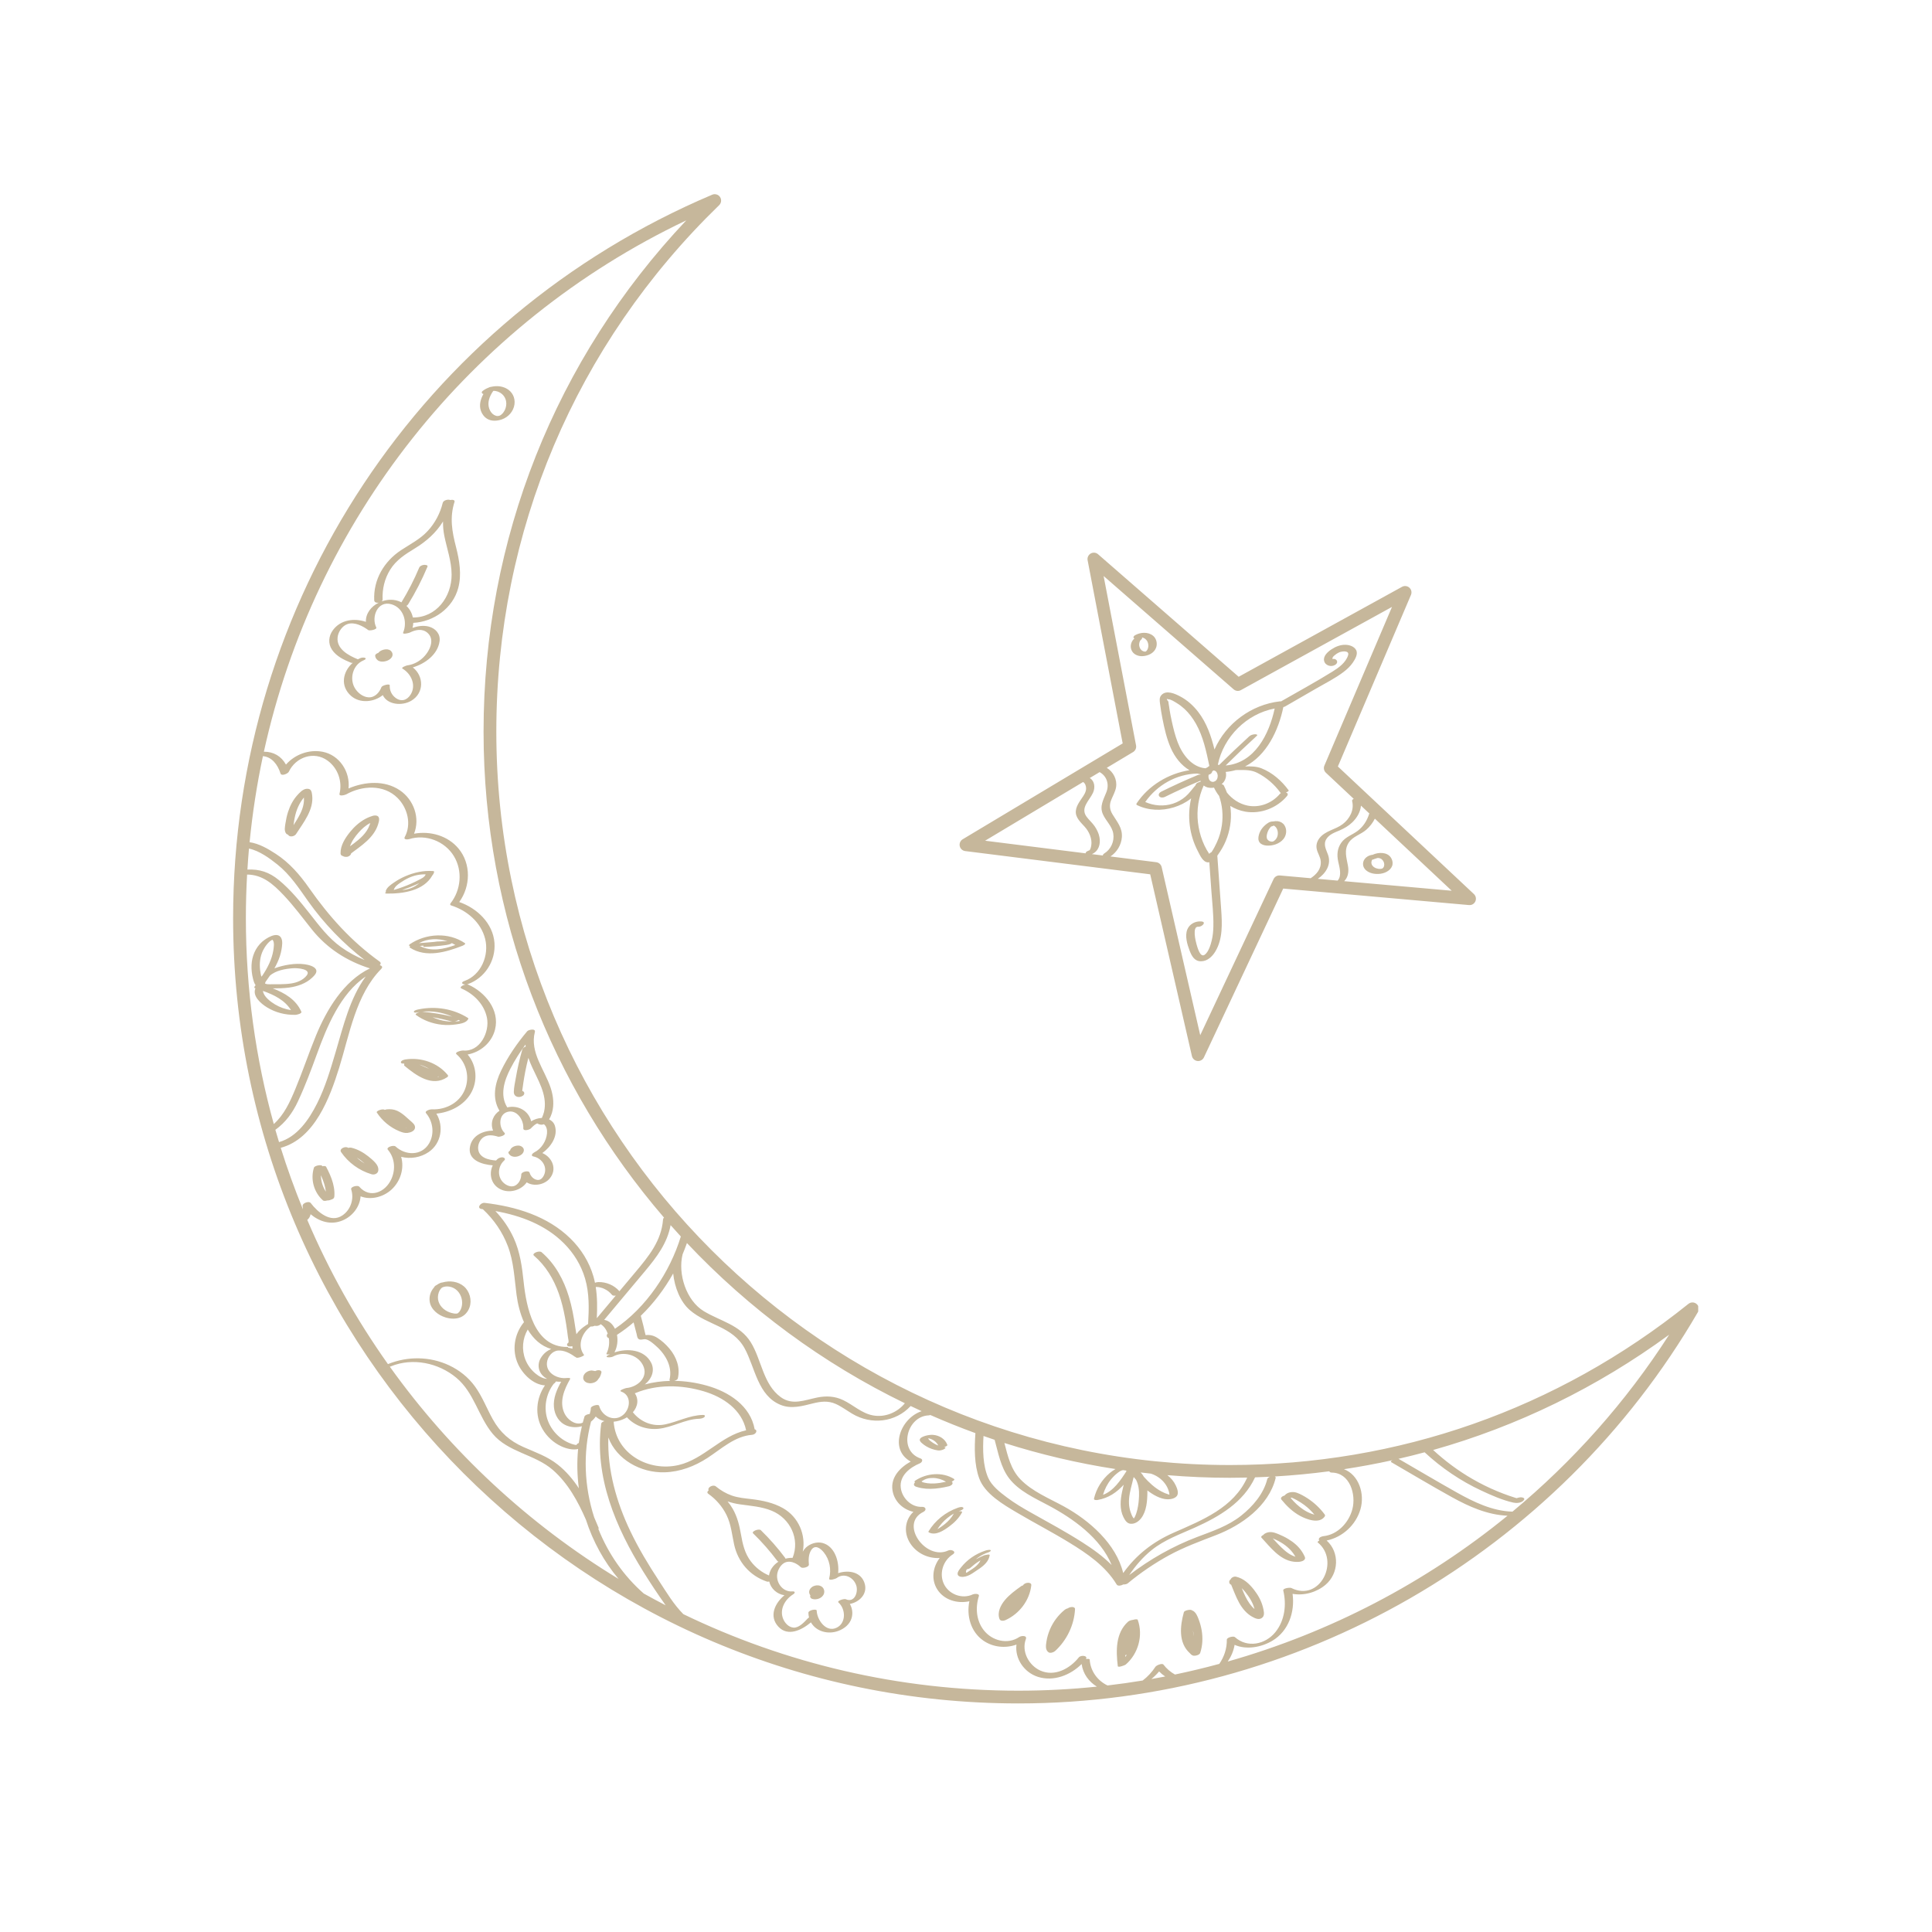<svg xmlns="http://www.w3.org/2000/svg" xmlns:xlink="http://www.w3.org/1999/xlink" width="1080" zoomAndPan="magnify" viewBox="0 0 810 810" height="1080" preserveAspectRatio="xMidYMid meet" version="1.0"><defs><clipPath id="c21df036ba"><path d="M 97.734 81.406 L 711.984 81.406 L 711.984 714.172 L 97.734 714.172 Z M 97.734 81.406 " clip-rule="nonzero"/></clipPath></defs><g clip-path="url(#c21df036ba)"><path fill="#c6b79b" d="M 533.688 352.797 C 533.641 352.801 533.598 352.816 533.555 352.828 C 533.547 352.828 533.539 352.828 533.523 352.828 C 533.664 352.766 533.719 352.77 533.688 352.797 Z M 535.113 351.566 C 534.996 351.738 534.867 351.902 534.727 352.055 C 534.68 352.105 534.387 352.383 534.516 352.273 C 534.387 352.383 534.238 352.488 534.098 352.586 C 534.066 352.598 533.949 352.672 533.875 352.719 C 533.816 352.742 533.758 352.766 533.695 352.789 C 533.691 352.789 533.688 352.789 533.688 352.797 C 533.664 352.805 533.641 352.816 533.586 352.82 C 533.582 352.82 533.566 352.828 533.555 352.828 C 533.539 352.832 533.523 352.832 533.508 352.836 C 533.508 352.836 533.504 352.836 533.504 352.836 C 533.516 352.832 533.52 352.832 533.523 352.828 C 533.492 352.832 533.445 352.836 533.41 352.844 C 533.348 352.848 533.285 352.848 533.273 352.848 C 533.258 352.852 533.227 352.852 533.199 352.852 C 533.105 352.844 533.012 352.836 532.922 352.82 C 532.676 352.789 532.469 352.75 532.102 352.566 C 531.871 352.449 531.52 352.164 531.344 351.898 C 530.922 351.219 531.047 350.324 531.23 349.594 C 531.438 348.766 531.789 347.957 532.285 347.262 C 532.469 347 532.688 346.77 532.906 346.535 C 533.301 346.457 533.703 346.332 534.027 346.129 C 534.512 346.359 534.988 346.801 535.27 347.352 C 535.934 348.648 535.918 350.34 535.113 351.566 Z M 533.496 352.844 C 533.496 352.844 533.504 352.844 533.504 352.844 C 533.496 352.844 533.492 352.848 533.488 352.848 C 533.492 352.848 533.492 352.848 533.496 352.844 Z M 535.707 344.293 C 535.102 344.223 534.414 344.258 533.75 344.402 C 533.09 344.371 532.301 344.598 531.836 344.891 C 529.914 346.082 528.367 347.832 527.785 350.059 C 527.5 351.156 527.414 352.332 528.152 353.266 C 528.797 354.07 529.977 354.426 530.957 354.508 C 533.488 354.719 536.457 353.793 538.09 351.77 C 539.402 350.152 539.652 347.762 538.504 345.992 C 537.871 345.02 536.852 344.441 535.707 344.293 Z M 580.336 362.258 C 580.363 362.488 580.359 362.41 580.344 362.602 C 580.332 362.766 580.305 362.934 580.27 363.09 C 580.254 363.156 580.117 363.508 580.199 363.336 C 580.16 363.418 580.113 363.5 580.066 363.582 C 580.055 363.602 579.977 363.715 579.941 363.77 C 579.914 363.801 579.879 363.84 579.867 363.852 C 579.836 363.887 579.789 363.938 579.742 363.984 C 579.727 363.992 579.727 363.992 579.699 364.008 C 579.703 364.004 579.637 364.051 579.578 364.086 C 579.512 364.117 579.445 364.145 579.379 364.176 C 579.316 364.188 579.145 364.227 579.082 364.242 C 579.035 364.254 578.988 364.258 578.941 364.266 C 578.867 364.273 578.785 364.281 578.707 364.289 C 578.703 364.289 578.695 364.289 578.691 364.289 C 578.527 364.289 578.371 364.289 578.211 364.281 C 578.137 364.273 578.059 364.27 577.98 364.258 C 577.953 364.258 577.945 364.258 577.93 364.258 C 577.918 364.258 577.918 364.258 577.914 364.254 C 577.582 364.195 577.258 364.117 576.945 364.016 C 576.895 363.992 576.73 363.93 576.68 363.902 C 576.5 363.824 576.336 363.73 576.172 363.633 C 576.188 363.645 576.066 363.559 576.016 363.527 C 575.969 363.484 575.859 363.398 575.863 363.406 C 575.754 363.309 575.648 363.203 575.551 363.094 C 575.301 362.812 575.199 362.672 575.09 362.359 C 575.027 362.191 574.984 362.02 574.965 361.84 C 574.961 361.793 574.961 361.75 574.953 361.703 C 574.961 361.688 574.961 361.559 574.965 361.527 C 574.977 361.363 575.008 361.203 575.051 361.047 C 575.066 360.984 575.086 360.922 575.102 360.852 C 575.113 360.816 575.105 360.816 575.113 360.805 C 575.121 360.789 575.121 360.797 575.133 360.77 C 575.195 360.648 575.27 360.527 575.34 360.414 C 575.688 360.367 576.031 360.258 576.344 360.094 C 576.613 360.043 576.867 359.965 577.055 359.879 C 577.129 359.844 577.203 359.816 577.273 359.785 C 577.305 359.777 577.344 359.766 577.383 359.75 C 577.406 359.746 577.422 359.746 577.441 359.746 C 577.527 359.734 577.609 359.723 577.691 359.715 C 577.699 359.715 577.699 359.715 577.699 359.715 C 577.777 359.719 577.855 359.719 577.934 359.723 C 577.977 359.723 578.016 359.73 578.059 359.73 C 578.723 359.887 579.109 360 579.609 360.57 C 580.039 361.051 580.258 361.562 580.336 362.258 Z M 579.508 364.129 C 579.508 364.129 579.527 364.117 579.543 364.109 C 579.527 364.125 579.512 364.129 579.508 364.129 Z M 579.121 364.242 C 579.184 364.227 579.262 364.223 579.285 364.219 C 579.285 364.219 579.281 364.219 579.281 364.219 C 579.27 364.223 579.25 364.223 579.176 364.234 C 579.156 364.238 579.141 364.238 579.121 364.242 Z M 575.523 360.203 C 575.523 360.258 575.477 360.289 575.438 360.316 C 575.484 360.266 575.523 360.227 575.523 360.203 Z M 575.641 358.297 C 575.598 358.312 575.551 358.34 575.508 358.367 C 573.48 358.543 571.496 360 571.453 362.164 C 571.414 364.312 573.336 365.648 575.23 366.141 C 577.457 366.711 580.207 366.434 582.082 365.043 C 582.961 364.391 583.68 363.484 583.828 362.367 C 583.957 361.348 583.68 360.367 583.117 359.52 C 581.535 357.16 577.949 357.27 575.641 358.297 Z M 478.848 272.793 C 478.852 272.785 478.684 272.676 478.652 272.652 C 478.414 272.445 478.215 272.195 478.043 271.93 C 477.754 271.402 477.609 270.828 477.594 270.227 C 477.609 269.781 477.691 269.344 477.859 268.926 C 477.875 268.883 477.895 268.84 477.918 268.801 C 477.922 268.789 477.922 268.793 477.934 268.777 C 477.996 268.68 478.055 268.574 478.121 268.48 C 478.152 268.438 478.184 268.398 478.215 268.359 C 478.203 268.371 478.188 268.383 478.18 268.387 C 478.188 268.383 478.211 268.359 478.227 268.352 C 478.309 268.234 478.293 268.277 478.258 268.324 C 478.332 268.262 478.426 268.156 478.477 268.117 C 478.664 267.957 478.898 267.656 478.828 267.383 C 478.816 267.336 478.785 267.297 478.754 267.258 C 478.758 267.258 478.77 267.258 478.77 267.258 C 478.883 267.281 479 267.305 479.109 267.332 C 479.102 267.328 479.086 267.328 479.082 267.32 C 479.094 267.332 479.113 267.332 479.129 267.336 C 479.141 267.344 479.145 267.344 479.152 267.344 C 479.238 267.363 479.234 267.367 479.203 267.363 C 479.219 267.367 479.234 267.375 479.246 267.379 C 479.355 267.422 479.457 267.461 479.562 267.516 C 479.684 267.566 479.793 267.629 479.906 267.691 C 479.918 267.699 479.941 267.715 479.965 267.73 C 479.992 267.746 480.027 267.77 480.039 267.777 C 480.406 268.047 480.707 268.391 480.957 268.773 C 481.289 269.387 481.449 270.059 481.461 270.754 C 481.445 271.078 481.398 271.398 481.309 271.711 C 481.258 271.895 481.188 272.066 481.109 272.238 C 481.098 272.27 481.078 272.305 481.062 272.332 C 481.02 272.41 480.973 272.484 480.926 272.551 C 480.879 272.625 480.828 272.691 480.777 272.762 C 480.746 272.797 480.719 272.832 480.688 272.871 C 480.676 272.883 480.676 272.883 480.656 272.902 C 480.613 272.938 480.57 272.977 480.531 273.012 C 480.484 273.055 480.426 273.09 480.379 273.133 C 480.375 273.133 480.367 273.137 480.363 273.141 C 480.379 273.121 480.383 273.117 480.398 273.105 C 480.391 273.109 480.379 273.121 480.367 273.125 C 480.348 273.141 480.328 273.152 480.301 273.164 C 480.293 273.168 480.293 273.168 480.289 273.168 C 480.273 273.172 480.262 273.172 480.246 273.18 C 480.227 273.18 480.207 273.184 480.191 273.188 C 480.184 273.188 480.18 273.188 480.176 273.188 C 480.152 273.188 480.129 273.195 480.105 273.195 C 480.113 273.195 480.121 273.188 480.145 273.188 C 480.082 273.188 480.02 273.188 479.957 273.184 C 479.949 273.184 479.949 273.184 479.945 273.184 C 479.883 273.172 479.82 273.168 479.762 273.156 C 479.672 273.141 479.59 273.117 479.5 273.102 C 479.48 273.09 479.453 273.086 479.434 273.074 C 479.277 273.016 479.125 272.949 478.977 272.871 C 478.938 272.844 478.891 272.816 478.848 272.793 Z M 480.41 273.152 C 480.422 273.148 480.426 273.148 480.441 273.148 C 480.43 273.148 480.422 273.152 480.41 273.152 Z M 480.305 273.168 C 480.309 273.168 480.309 273.168 480.309 273.164 C 480.309 273.168 480.309 273.168 480.305 273.168 Z M 480.336 273.164 C 480.336 273.164 480.336 273.164 480.344 273.156 C 480.344 273.164 480.336 273.164 480.336 273.164 Z M 480.352 273.152 C 480.352 273.152 480.348 273.152 480.348 273.152 C 480.352 273.148 480.352 273.148 480.359 273.141 C 480.363 273.141 480.367 273.137 480.375 273.137 C 480.367 273.141 480.359 273.148 480.352 273.152 Z M 484.727 271.461 C 485.312 269.762 484.836 267.684 483.414 266.539 C 481.293 264.816 478.156 265.047 475.879 266.316 C 475.426 266.57 474.812 267.312 475.562 267.629 C 475.582 267.641 475.613 267.633 475.641 267.645 C 474.293 268.789 473.699 270.734 474.328 272.41 C 475.039 274.324 477.059 275.195 479.004 275.098 C 481.375 274.977 483.895 273.848 484.727 271.461 Z M 478.215 268.359 C 478.215 268.355 478.219 268.355 478.219 268.352 C 478.219 268.352 478.219 268.352 478.227 268.352 C 478.23 268.34 478.246 268.336 478.258 268.324 C 478.242 268.34 478.23 268.352 478.215 268.359 Z M 480.398 273.105 C 480.555 272.961 480.492 273.039 480.398 273.105 Z M 479.203 267.363 C 479.176 267.359 479.141 267.348 479.109 267.332 C 479.113 267.336 479.125 267.336 479.129 267.336 C 479.156 267.348 479.176 267.359 479.203 267.363 Z M 480.145 273.188 C 480.176 273.184 480.223 273.172 480.301 273.164 C 480.293 273.168 480.293 273.168 480.293 273.168 C 480.277 273.168 480.262 273.172 480.246 273.18 C 480.227 273.18 480.211 273.184 480.191 273.184 C 480.184 273.184 480.18 273.188 480.176 273.188 C 480.164 273.188 480.152 273.188 480.145 273.188 Z M 489.754 293.172 C 490.797 293.098 492.59 294.293 493.41 294.797 C 494.535 295.477 495.578 296.281 496.547 297.168 C 498.504 298.953 500.109 301.141 501.41 303.438 C 504.473 308.863 505.754 315.102 507.031 321.129 C 506.734 321.297 506.457 321.512 506.188 321.738 C 505.91 321.84 505.641 321.965 505.391 322.109 C 499.633 321.617 495.688 316.301 493.746 311.199 C 492.641 308.297 491.895 305.25 491.238 302.219 C 490.918 300.738 490.629 299.242 490.375 297.746 C 490.227 296.855 490.145 295.93 489.961 295.047 C 489.918 294.742 489.883 294.441 489.84 294.137 C 489.012 293.156 488.98 292.832 489.754 293.172 Z M 534.414 297.047 C 532.102 307.812 526.047 319.922 513.867 320.934 C 518.145 316.699 522.5 312.539 526.941 308.484 C 527.535 307.938 526.422 307.82 526.098 307.844 C 525.316 307.891 524.371 308.152 523.773 308.695 C 519.473 312.625 515.262 316.641 511.113 320.734 C 510.934 320.676 510.758 320.645 510.582 320.602 C 512.98 308.902 522.688 299.242 534.414 297.047 Z M 519.629 322.828 C 522.254 322.816 524.699 322.801 527.098 324.008 C 530.938 325.949 534.281 328.836 536.805 332.312 C 536.859 332.387 536.938 332.438 537.02 332.484 C 536.875 332.57 536.75 332.668 536.645 332.789 C 533.34 336.738 528.059 338.809 522.957 337.73 C 519.559 337.012 516.543 334.984 514.383 332.281 C 514.012 331.289 513.605 330.312 513.121 329.359 C 512.965 329.047 512.656 328.879 512.289 328.82 C 512.27 328.781 512.246 328.734 512.23 328.691 C 512.367 328.57 512.508 328.461 512.641 328.332 C 513.855 327.113 514.316 325.27 513.895 323.629 C 515.379 323.496 516.789 323.234 518.125 322.855 C 518.629 322.844 519.129 322.836 519.629 322.828 Z M 512.289 345.871 C 511.938 348.387 511.242 350.824 510.184 353.137 C 509.586 354.422 508.844 355.941 507.926 357.27 C 507.523 357.441 507.18 357.691 506.98 357.996 C 506.945 357.949 506.918 357.906 506.902 357.879 C 506.543 357.34 506.203 356.793 505.883 356.234 C 505.219 355.062 504.648 353.844 504.164 352.598 C 503.195 350.113 502.559 347.508 502.25 344.859 C 501.641 339.582 502.469 334.172 504.648 329.336 C 505.109 329.684 505.633 329.961 506.172 330.109 C 507.094 330.359 508.051 330.379 508.977 330.219 C 509.555 331.465 510.273 332.621 511.109 333.688 C 512.48 337.574 512.863 341.785 512.289 345.871 Z M 497.047 333.953 C 495.496 335.281 493.691 336.316 491.742 336.941 C 487.922 338.176 483.789 337.852 480.148 336.238 C 485.145 329.105 493.219 324.531 501.926 324.309 C 502.387 324.438 502.852 324.547 503.332 324.633 C 503.324 324.668 503.309 324.703 503.297 324.742 C 502.863 324.727 502.414 324.836 502.059 324.98 C 496.895 327.133 491.805 329.453 486.797 331.938 C 486.137 332.262 485.477 333.09 485.992 333.812 C 486.504 334.535 487.672 334.465 488.367 334.121 C 493.27 331.691 498.25 329.422 503.293 327.316 C 503.328 327.438 503.375 327.559 503.422 327.68 C 503.172 327.734 502.93 327.828 502.699 327.945 C 502.121 328.086 501.586 328.395 501.379 328.848 C 501.316 328.988 501.258 329.137 501.199 329.277 C 499.812 330.832 498.645 332.586 497.047 333.953 Z M 508.824 327.766 C 508.82 327.766 508.812 327.766 508.809 327.766 C 508.711 327.793 508.547 327.805 508.57 327.793 C 508.527 327.797 508.473 327.797 508.434 327.793 C 508.543 327.789 508.609 327.781 508.641 327.781 C 508.68 327.777 508.742 327.773 508.824 327.766 Z M 508.914 323 C 508.883 323.012 508.875 323.012 508.855 323.016 C 508.852 323.016 508.844 323.016 508.844 323.016 C 508.867 323.012 508.887 323.008 508.914 323 Z M 508.812 322.977 C 508.805 322.98 508.789 322.984 508.777 322.996 C 508.797 322.977 508.824 322.965 508.844 322.945 C 508.824 322.961 508.824 322.961 508.812 322.977 Z M 509.75 327.285 C 509.918 327.098 509.844 327.195 509.75 327.285 Z M 507.324 327.324 C 507.398 327.375 507.379 327.359 507.324 327.324 Z M 508.145 327.758 C 508.066 327.734 507.988 327.715 507.914 327.684 C 507.82 327.652 507.738 327.605 507.645 327.574 C 507.695 327.59 507.707 327.598 507.742 327.609 C 507.711 327.594 507.684 327.582 507.664 327.566 C 507.535 327.488 507.418 327.395 507.305 327.301 C 507.277 327.277 507.246 327.254 507.23 327.227 C 507.172 327.164 507.121 327.098 507.07 327.023 C 507.012 326.941 506.965 326.848 506.914 326.754 C 506.781 326.449 506.703 326.133 506.66 325.809 C 506.652 325.523 506.656 325.246 506.707 324.973 C 506.719 324.91 506.734 324.852 506.75 324.789 C 507.629 324.633 508.188 323.992 508.262 323.367 C 508.406 323.285 508.543 323.18 508.68 323.07 C 508.57 323.102 508.578 323.086 508.641 323.062 C 508.648 323.062 508.656 323.062 508.68 323.059 C 508.668 323.062 508.668 323.07 508.68 323.07 C 508.684 323.062 508.695 323.059 508.699 323.055 C 508.711 323.055 508.727 323.047 508.742 323.043 C 508.734 323.043 508.734 323.047 508.734 323.047 C 508.742 323.047 508.746 323.043 508.75 323.043 C 508.75 323.043 508.75 323.039 508.758 323.039 C 508.762 323.039 508.766 323.039 508.773 323.039 C 508.789 323.031 508.805 323.027 508.82 323.023 C 508.824 323.023 508.824 323.027 508.828 323.027 C 508.824 323.027 508.82 323.027 508.812 323.027 C 508.828 323.027 508.84 323.027 508.852 323.027 C 508.918 323.031 508.988 323.039 509.055 323.047 C 509.215 323.109 509.391 323.18 509.555 323.23 C 509.469 323.203 509.422 323.184 509.391 323.172 C 509.438 323.195 509.508 323.219 509.562 323.258 C 509.633 323.305 509.707 323.355 509.781 323.414 C 509.793 323.418 509.801 323.43 509.812 323.441 C 509.848 323.508 509.965 323.602 510.004 323.66 C 510.105 323.785 510.184 323.93 510.262 324.074 C 510.398 324.395 510.48 324.734 510.523 325.086 C 510.527 325.246 510.531 325.414 510.516 325.582 C 510.512 325.633 510.422 326.121 510.402 326.219 C 510.387 326.258 510.375 326.293 510.359 326.336 C 510.32 326.438 510.273 326.543 510.219 326.648 C 510.18 326.738 510.125 326.824 510.078 326.914 C 510.074 326.922 510.074 326.922 510.062 326.93 C 509.969 327.062 509.855 327.172 509.746 327.293 C 509.723 327.309 509.711 327.324 509.695 327.332 C 509.656 327.371 509.609 327.402 509.562 327.434 C 509.352 327.504 509.16 327.605 508.988 327.719 C 508.934 327.734 508.883 327.75 508.828 327.762 C 508.699 327.773 508.559 327.781 508.426 327.793 L 508.422 327.793 C 508.328 327.789 508.238 327.773 508.145 327.758 Z M 487.379 301.367 C 488.195 305.512 489.16 309.754 490.871 313.633 C 492.57 317.477 495.23 320.879 498.684 322.906 C 489.84 324.328 481.551 329.309 476.555 336.789 C 476.328 337.125 476.398 337.387 476.762 337.562 C 481.516 339.883 487.141 340.031 492.156 338.477 C 494.652 337.711 497.027 336.547 499.102 334.945 C 499.203 334.867 499.301 334.777 499.398 334.695 C 497.668 342.121 498.637 350.082 502.227 356.898 C 503.109 358.574 504.336 361.574 506.562 361.555 C 506.715 361.547 506.859 361.504 507.012 361.473 C 507.305 365.535 507.59 369.59 507.883 373.648 C 508.234 378.516 508.812 383.426 508.715 388.305 C 508.68 390.301 508.5 392.297 508.035 394.238 C 507.605 396.051 506.691 399.16 505.051 400.297 C 503.16 401.621 502.031 397.184 501.645 395.871 C 501.289 394.672 499.727 388.301 502.387 388.535 C 503.887 388.668 506.035 386.523 503.676 386.32 C 501.227 386.105 498.719 387.344 497.777 389.711 C 496.703 392.438 497.738 395.914 498.738 398.516 C 499.617 400.805 500.797 403.062 503.562 403.02 C 506.203 402.984 508.223 401.078 509.52 398.938 C 512.719 393.656 512.395 387.156 511.98 381.234 C 511.457 373.742 510.91 366.25 510.367 358.762 C 510.805 358.152 511.191 357.547 511.527 357.043 C 514.004 353.312 515.512 348.914 515.953 344.461 C 516.172 342.25 516.109 340.047 515.801 337.883 C 517.719 339.062 519.867 339.898 522.137 340.293 C 528.539 341.395 535.41 338.73 539.555 333.781 C 540.211 332.992 539.832 332.469 539.141 332.25 C 539.863 331.969 540.434 331.574 540.289 331.379 C 537.406 327.406 533.465 323.914 528.848 322.109 C 526.707 321.273 524.328 321.273 522.023 321.32 C 530.953 316.75 535.992 306.395 538.051 296.43 C 538.301 296.398 538.566 296.32 538.828 296.168 C 543.207 293.641 547.59 291.113 551.969 288.582 C 555.777 286.383 559.828 284.371 563.328 281.699 C 564.781 280.594 566.16 279.297 567.191 277.781 C 568.125 276.402 569.449 274.23 568.57 272.551 C 567.734 270.941 565.621 270.336 563.93 270.332 C 561.914 270.32 559.965 271.098 558.301 272.191 C 556.77 273.195 554.707 274.949 555.129 277.023 C 555.547 279.051 558.105 279.785 559.75 278.754 C 561.531 277.641 560.242 275.879 558.695 276.312 C 558.602 276.164 558.586 275.988 558.688 275.785 C 558.789 275.359 559.273 274.973 559.578 274.703 C 560.133 274.219 560.773 273.812 561.441 273.508 C 562.496 273.031 565.863 272.559 565.195 274.719 C 564.25 277.805 561.242 279.957 558.637 281.574 C 551.656 285.922 544.367 289.852 537.246 293.965 C 537.188 293.996 537.145 294.031 537.098 294.062 C 536.938 294.039 536.781 294.023 536.637 294.039 C 524.594 295.402 514.004 303.324 509.176 314.227 C 507.797 308.637 505.93 303.137 502.398 298.531 C 500.344 295.863 497.801 293.551 494.809 291.984 C 492.672 290.859 489.062 289.188 486.992 291.348 C 485.953 292.434 486.184 293.699 486.355 295.074 C 486.617 297.184 486.973 299.285 487.379 301.367 Z M 508.727 323.055 C 508.734 323.055 508.75 323.047 508.762 323.043 C 508.672 323.117 508.602 323.172 508.727 323.055 Z M 508.762 323.043 C 508.762 323.043 508.766 323.039 508.773 323.039 C 508.781 323.031 508.797 323.031 508.812 323.027 C 508.793 323.039 508.777 323.039 508.762 323.043 Z M 509.391 323.172 C 509.344 323.156 509.352 323.164 509.391 323.172 Z M 508.641 327.781 C 508.688 327.781 508.641 327.793 508.57 327.793 C 508.574 327.793 508.594 327.789 508.641 327.781 Z M 508.684 323.07 C 508.68 323.07 508.68 323.07 508.68 323.07 C 508.68 323.07 508.68 323.07 508.684 323.07 Z M 508.699 323.062 C 508.703 323.059 508.719 323.055 508.734 323.047 C 508.73 323.047 508.727 323.055 508.727 323.055 C 508.719 323.059 508.703 323.059 508.699 323.062 Z M 507.742 327.609 C 507.926 327.672 507.848 327.652 507.742 327.609 Z M 508.684 323.07 C 508.684 323.07 508.695 323.062 508.699 323.062 C 508.688 323.062 508.688 323.07 508.684 323.07 Z M 213.953 448.113 C 215.793 444.555 217.941 441.176 220.305 437.945 C 220.324 438.227 220.355 438.512 220.387 438.793 C 219.723 438.977 219.152 439.41 218.957 440.098 C 217.844 443.996 216.934 447.957 216.25 451.961 C 215.926 453.836 215.469 455.82 215.422 457.734 C 215.375 459.898 217.613 460.496 219.215 459.383 C 219.832 458.957 220.078 458.09 219.41 457.598 C 219.285 457.504 219.137 457.469 218.996 457.426 C 218.93 457.066 219.043 456.652 219.09 456.285 C 219.195 455.461 219.312 454.637 219.438 453.805 C 219.672 452.273 219.934 450.742 220.23 449.223 C 220.602 447.297 221.047 445.398 221.52 443.504 C 222.449 446.211 223.762 448.84 224.996 451.395 C 226.406 454.316 227.754 457.324 228.25 460.559 C 228.469 462.012 228.512 463.496 228.309 464.953 C 228.195 465.801 228 466.637 227.691 467.438 C 227.641 467.574 227.391 468.23 227.176 468.711 C 227.145 468.711 227.113 468.707 227.082 468.711 C 225.477 468.781 224.012 469.312 222.688 470.113 C 221.684 465.754 217.273 463.195 212.66 464.277 C 212.652 464.266 212.652 464.254 212.648 464.246 C 209.488 459.125 211.406 453.043 213.953 448.113 Z M 229.34 475.164 C 229.023 478.445 226.992 481.656 224.012 483.129 C 223.328 483.473 222.277 484.57 223.648 484.852 C 226.84 485.496 229.34 488.641 228.352 491.941 C 227.953 493.27 226.949 494.844 225.41 494.703 C 223.77 494.547 222.477 493.176 222.043 491.672 C 221.711 490.5 218.578 491.266 218.555 492.352 C 218.516 494.07 217.836 495.789 216.395 496.816 C 214.84 497.926 212.848 497.285 211.457 496.18 C 208.395 493.766 208.551 489.09 211.367 486.566 C 211.957 486.039 211.688 485.504 211.027 485.285 C 210.266 485.035 209.137 485.434 208.562 485.949 C 208.348 486.137 208.16 486.34 207.973 486.547 C 204.773 486.309 200.668 485.359 200.453 481.508 C 200.355 479.82 201.18 477.898 202.559 476.895 C 204.383 475.566 206.781 475.91 208.785 476.555 C 209.414 476.754 212.488 475.891 211.469 474.895 C 209.062 472.543 208.961 467.223 212.793 466.156 C 216.719 465.066 219.617 469.59 219.398 473.008 C 219.312 474.445 222.012 473.66 222.551 473.105 C 223.305 472.328 224.219 471.402 225.262 470.973 C 225.32 471.035 225.395 471.094 225.488 471.141 C 226.441 471.637 227.293 471.637 228.043 471.34 C 229.156 472.188 229.473 473.754 229.34 475.164 Z M 209.41 465.68 C 208.18 466.523 207.184 467.66 206.641 469.098 C 206.035 470.703 206.102 472.465 206.727 474.012 C 202.469 474.051 198.113 476.023 197.098 480.48 C 195.766 486.352 202 488.223 206.594 488.574 C 204.766 492.367 206.008 497.156 210.469 498.887 C 214.105 500.293 218.684 498.84 220.832 495.695 C 223.672 497.535 228.172 496.793 230.441 494.117 C 233.754 490.199 231.539 485.207 227.379 483.422 C 230.953 480.852 234.035 476.355 232.629 471.961 C 232.219 470.676 231.312 469.812 230.207 469.297 C 230.738 468.445 231.141 467.48 231.391 466.633 C 232.426 463.203 231.977 459.438 230.867 456.086 C 228.328 448.438 222.059 441.199 224.242 432.668 C 224.656 431.059 221.582 431.703 221.035 432.355 C 216.781 437.414 212.941 442.969 210.062 448.934 C 207.508 454.223 206.18 460.383 209.41 465.68 Z M 219.566 481.75 C 219.719 482.234 219.594 482.711 219.383 483.145 C 219.148 483.637 218.699 484.039 218.246 484.312 C 217.492 484.77 216.551 485.047 215.664 484.984 C 215.062 484.938 214.5 484.789 214.008 484.434 C 213.621 484.156 213.355 483.828 213.172 483.383 C 213.051 483.098 213.328 482.789 213.512 482.605 C 213.598 482.512 213.719 482.453 213.836 482.387 C 213.938 481.961 214.18 481.559 214.508 481.262 C 215.242 480.598 216.238 480.316 217.199 480.289 C 217.707 480.281 218.281 480.406 218.703 480.688 C 219.102 480.953 219.422 481.285 219.566 481.75 Z M 207.941 163.973 C 208.465 164.074 208.77 164.18 209.258 164.41 C 211.113 165.297 212.273 167.137 212.266 169.195 C 212.266 170.199 212.004 171.27 211.531 172.148 C 211.297 172.578 210.965 173.062 210.668 173.379 C 210.562 173.492 210.34 173.684 210.184 173.82 C 210.156 173.848 210.066 173.91 210.027 173.941 C 209.914 174.016 209.805 174.078 209.691 174.148 C 209.66 174.172 209.645 174.184 209.629 174.191 C 209.602 174.199 209.582 174.207 209.543 174.219 C 209.609 174.199 209.137 174.371 209.277 174.324 C 209.148 174.363 208.949 174.406 208.699 174.418 C 208.141 174.438 207.613 174.238 207.129 173.961 C 206.184 173.414 205.512 172.414 205.145 171.414 C 204.172 168.754 205.266 166.066 206.816 163.871 C 206.809 163.883 207.262 163.879 207.359 163.883 C 207.414 163.887 207.445 163.887 207.469 163.887 C 207.496 163.895 207.523 163.898 207.57 163.902 C 207.695 163.926 207.82 163.945 207.941 163.973 Z M 201.629 172.266 C 202.125 173.676 203.055 174.891 204.355 175.645 C 206.18 176.699 208.512 176.5 210.43 175.828 C 213.164 174.871 215.309 172.422 215.695 169.516 C 216.07 166.711 214.75 164.133 212.234 162.828 C 210.371 161.859 208.16 161.684 206.105 162.148 C 205.633 162.184 205.141 162.32 204.723 162.566 C 203.855 162.906 203.035 163.359 202.316 163.941 C 201.742 164.406 201.973 165.023 202.648 165.168 C 202.664 165.168 202.68 165.168 202.695 165.168 C 201.465 167.336 200.781 169.852 201.629 172.266 Z M 193.707 547.078 C 193.551 548.277 193.102 549.578 192.164 550.391 C 191.961 550.57 191.926 550.605 191.746 550.68 C 191.824 550.648 191.414 550.742 191.336 550.742 C 190.625 550.773 189.988 550.648 189.301 550.465 C 186.926 549.844 184.641 548.137 183.875 545.73 C 183.465 544.457 183.52 543.109 183.957 541.848 C 184.133 541.328 184.449 540.762 184.762 540.375 C 184.828 540.297 184.914 540.215 184.984 540.141 C 185.023 540.105 185.254 539.898 185.305 539.844 C 185.523 539.719 185.418 539.785 185.355 539.816 C 185.504 539.742 185.66 539.68 185.812 539.617 C 185.863 539.602 186.012 539.551 186.051 539.535 C 186.512 539.402 187.047 539.324 187.574 539.34 C 188.754 539.379 189.949 539.77 190.953 540.48 C 192.98 541.918 194.027 544.645 193.707 547.078 Z M 194.469 539.301 C 192.031 537.246 188.586 536.801 185.551 537.664 C 185.152 537.699 184.766 537.816 184.5 537.926 C 184.008 538.141 183.566 538.41 183.141 538.707 C 182.957 538.82 182.754 538.914 182.57 539.031 C 182.32 539.207 182.066 539.477 181.973 539.758 C 180.551 541.328 179.84 543.473 180.156 545.68 C 180.66 549.074 183.723 551.41 186.824 552.352 C 188.844 552.965 191.188 553.094 193.16 552.242 C 194.961 551.457 196.23 549.926 196.867 548.094 C 197.918 545.074 196.91 541.363 194.469 539.301 Z M 342.555 667.207 C 342.496 667.207 342.441 667.191 342.387 667.191 C 342.449 667.195 342.504 667.195 342.57 667.195 C 342.562 667.203 342.559 667.207 342.555 667.207 Z M 345.41 666.375 C 345.305 666.125 345.191 665.863 345.004 665.656 C 344.758 665.379 344.543 665.195 344.227 665.027 C 343.906 664.859 343.598 664.758 343.238 664.699 C 343.023 664.664 342.805 664.664 342.594 664.664 C 342.504 664.664 342.418 664.668 342.328 664.68 C 341.582 664.773 340.812 665.012 340.238 665.52 C 339.898 665.816 339.688 666.066 339.477 666.461 C 339.434 666.535 339.406 666.613 339.383 666.691 C 339.328 666.871 339.266 667.062 339.25 667.25 C 339.23 667.535 339.254 667.855 339.355 668.129 C 339.449 668.383 339.578 668.66 339.758 668.875 C 339.664 669.09 339.609 669.32 339.688 669.547 C 339.805 669.898 340.074 670.18 340.438 670.301 C 340.73 670.398 341.039 670.477 341.352 670.5 C 341.852 670.527 342.254 670.5 342.75 670.395 C 342.844 670.375 342.934 670.348 343.023 670.32 C 343.246 670.238 343.477 670.164 343.691 670.055 C 343.973 669.91 344.262 669.738 344.496 669.523 C 344.836 669.207 345.062 668.941 345.289 668.535 C 345.422 668.293 345.496 668 345.547 667.734 C 345.605 667.453 345.574 667.16 345.547 666.879 C 345.527 666.707 345.484 666.539 345.41 666.375 Z M 354.586 670.473 C 353.953 670.18 350.699 671.109 351.547 671.863 C 354.59 674.59 354.836 680.516 350.703 682.453 C 346.277 684.539 342.484 679.055 342.406 675.242 C 342.387 674.414 338.895 675.016 338.922 676.18 C 338.934 676.867 339.035 677.516 339.184 678.129 C 338.988 678.242 338.805 678.379 338.66 678.531 C 337.207 680.055 334.98 682.574 332.652 682.383 C 330.691 682.219 329.117 680.543 328.387 678.832 C 326.664 674.801 329.078 670.559 332.566 668.41 C 333.43 667.883 333.434 667.098 332.242 667.203 C 327.969 667.574 324.906 663.062 326.016 659.141 C 326.539 657.281 327.957 655.195 329.98 654.828 C 330.781 654.684 331.59 654.766 332.367 655 C 332.52 655.09 332.699 655.152 332.902 655.188 C 333.977 655.617 334.977 656.309 335.754 657.07 C 336.391 657.691 339.223 657.02 339.129 655.961 C 338.949 653.941 338.949 651.758 340.051 649.969 C 341.637 647.383 343.949 649.07 345.387 650.848 C 347.836 653.883 348.594 658 347.648 661.742 C 347.344 662.938 350.395 661.914 350.746 661.641 C 353.809 659.266 357.832 661.223 358.977 664.668 C 359.934 667.547 358.242 672.145 354.586 670.473 Z M 323.461 657.641 C 322.879 658.59 322.551 659.562 322.41 660.52 C 319.395 659.254 316.773 657.211 314.785 654.605 C 312.242 651.262 311.363 647.379 310.656 643.316 C 309.996 639.516 309.121 635.926 307.188 632.547 C 306.562 631.453 305.824 630.441 305.039 629.473 C 306.672 630.031 308.371 630.438 310.113 630.688 C 314.676 631.352 319.242 631.613 323.559 633.391 C 331.328 636.594 335.461 645.242 332.301 653.129 C 331.289 653.109 330.27 653.23 329.285 653.492 C 329.293 653.375 329.266 653.258 329.176 653.141 C 326.09 649.012 322.68 645.141 318.992 641.547 C 318.176 640.746 314.895 642.043 315.742 642.867 C 319.438 646.465 322.844 650.34 325.926 654.465 C 326.027 654.598 326.191 654.684 326.395 654.723 C 325.23 655.461 324.211 656.43 323.461 657.641 Z M 335.629 653.727 C 335.617 653.727 335.609 653.723 335.602 653.715 C 335.613 653.68 335.629 653.645 335.645 653.613 C 335.641 653.648 335.633 653.691 335.629 653.727 Z M 351.395 659.551 C 351.938 654.637 349.941 648.191 344.785 646.883 C 342.379 646.27 339.562 647.207 337.805 648.898 C 337.281 649.395 336.883 649.949 336.566 650.539 C 337.961 643.488 334.777 636.004 328.328 632.328 C 324.332 630.051 319.777 629.086 315.25 628.535 C 312.418 628.191 309.562 627.977 306.844 627.031 C 304.355 626.156 302.129 624.836 300.102 623.168 C 298.969 622.238 296.41 623.617 297.109 624.855 C 296.551 625.27 296.316 625.828 296.973 626.293 C 300.211 628.586 302.895 631.672 304.633 635.25 C 306.531 639.148 306.875 643.395 307.793 647.578 C 309.402 654.883 314.367 660.648 321.484 663.074 C 321.773 663.172 322.133 663.152 322.504 663.059 C 323.16 665.98 325.66 668.34 328.891 668.816 C 324.922 672.055 322.258 677.57 326.316 681.973 C 330.293 686.285 336.105 683.457 339.988 680.184 C 342.113 683.945 347.066 685.41 351.477 683.766 C 353.984 682.832 356.273 681.023 357.043 678.367 C 357.629 676.348 357.324 674.219 356.305 672.457 C 360.188 671.742 363.656 668.418 362.602 664.215 C 361.297 659.031 355.848 658.078 351.395 659.551 Z M 157.297 274.93 C 157.281 274.617 157.434 274.422 157.652 274.219 C 157.914 273.977 158.266 273.844 158.609 273.727 C 159 273.199 159.621 272.801 160.223 272.574 C 161.152 272.219 162.246 272.066 163.195 272.445 C 163.715 272.656 164.074 273.031 164.34 273.508 C 164.566 273.898 164.625 274.359 164.547 274.797 C 164.449 275.359 164.07 275.844 163.656 276.211 C 163.086 276.727 162.297 277.078 161.555 277.238 C 160.699 277.426 159.82 277.48 158.984 277.16 C 158.082 276.816 157.355 275.906 157.297 274.93 Z M 141.543 267.168 C 141.801 264.852 143.508 262.32 145.809 261.605 C 148.711 260.691 152.141 262.484 154.383 264.16 C 154.938 264.574 158.188 263.918 157.762 263.074 C 155.531 258.594 158.359 251.625 164.16 253.355 C 169.152 254.844 170.922 260.691 169.023 265.195 C 168.617 266.168 171.531 265.355 171.781 265.23 C 174.203 264.02 177.008 263.387 179.238 265.32 C 181.129 266.961 181.145 269.359 180.238 271.555 C 178.605 275.469 174.906 278.441 170.699 278.969 C 170.496 278.996 167.961 279.855 168.766 280.332 C 172.445 282.52 174.605 287.324 172.137 291.23 C 170.605 293.652 168.156 294.34 165.805 292.547 C 164.145 291.285 163.293 289.387 163.402 287.324 C 163.441 286.492 160.191 287.363 159.93 288.07 C 159.074 290.359 157.094 292.547 154.449 292.359 C 152.059 292.191 149.867 290.391 148.711 288.383 C 146.441 284.434 147.973 278.723 152.328 276.902 C 154.598 275.953 152.48 275.328 151.074 275.918 C 150.715 276.062 150.375 276.234 150.035 276.418 C 150.031 276.414 150.031 276.414 150.023 276.406 C 146.18 274.852 140.996 272.109 141.543 267.168 Z M 160.41 251.348 C 160.215 246.953 161.242 242.641 163.559 238.887 C 166.07 234.793 169.949 232.348 173.957 229.902 C 178.848 226.918 182.91 223.242 185.742 218.633 C 185.707 220.672 185.887 222.719 186.305 224.762 C 187.406 230.148 189.309 235.289 189.34 240.859 C 189.387 250.223 182.938 258.965 173.09 258.887 C 172.707 257 171.758 255.309 170.387 254.008 C 170.664 253.859 170.914 253.688 171.066 253.441 C 174.195 248.379 176.918 243.07 179.223 237.578 C 179.535 236.836 178.082 236.785 177.719 236.832 C 176.961 236.922 176.051 237.266 175.738 238.012 C 173.633 243.035 171.141 247.871 168.316 252.527 C 166.887 251.781 165.219 251.379 163.387 251.461 C 162.242 251.508 161.102 251.75 160.023 252.137 C 160.27 251.918 160.422 251.652 160.41 251.348 Z M 147.188 277.867 C 147.348 277.93 147.605 277.934 147.898 277.891 C 143.797 281.445 142.426 287.562 147.191 291.758 C 150.883 295.004 156.77 294.434 160.484 291.43 C 162.387 295.477 168.531 296.098 172.441 293.781 C 177.922 290.531 177.723 283.457 173.078 279.809 C 178.297 278.254 183.523 274.379 184.293 268.859 C 184.719 265.797 182.621 263.461 179.77 262.695 C 177.52 262.098 175.164 262.473 172.949 263.23 C 173.137 262.523 173.234 261.828 173.266 261.141 C 181.832 260.68 189.836 255.031 192.117 246.523 C 193.633 240.883 192.609 234.867 191.18 229.316 C 189.512 222.832 188.461 216.977 190.555 210.43 C 190.812 209.617 189.762 209.414 188.738 209.641 C 187.852 209.223 185.887 209.746 185.625 210.801 C 184.543 215.199 182.406 219.281 179.32 222.613 C 176.141 226.059 172.012 228.105 168.152 230.656 C 161.027 235.363 156.492 242.98 156.891 251.656 C 156.934 252.543 157.867 252.816 158.762 252.68 C 155.59 254.262 153.254 257.242 153.406 260.711 C 148.535 259.07 142.824 259.777 139.57 264.195 C 137.75 266.668 137.469 269.809 139.199 272.41 C 141.027 275.168 144.219 276.66 147.188 277.867 Z M 388.332 602.953 C 388.336 602.953 388.336 602.953 388.34 602.953 C 388.273 602.969 388.211 602.98 388.18 602.98 C 388.207 602.98 388.273 602.969 388.332 602.953 Z M 391.645 604.035 C 392.387 604.562 392.977 605.242 393.391 606.035 C 393.105 605.926 392.82 605.844 392.547 605.707 C 391.988 605.434 391.449 605.121 390.934 604.766 C 390.422 604.41 389.855 604.02 389.438 603.543 C 389.312 603.402 389.203 603.203 389.156 603 C 390.059 603.156 390.887 603.496 391.645 604.035 Z M 393.227 608.094 C 394.027 608.211 394.941 607.988 395.66 607.641 C 395.902 607.523 396.898 606.895 396.102 606.781 C 395.996 606.762 395.898 606.73 395.793 606.711 C 396.133 606.609 396.473 606.492 396.77 606.301 C 396.906 606.219 397.254 606.016 397.188 605.805 C 396.305 603.293 393.832 601.789 391.262 601.582 C 390.457 601.52 389.633 601.598 388.844 601.758 C 388.211 601.887 387.574 602.055 386.984 602.32 C 386.539 602.52 386.012 602.785 385.75 603.219 C 385.336 603.918 385.996 604.598 386.488 605.031 C 387.055 605.535 387.668 605.977 388.32 606.371 C 389.816 607.266 391.504 607.855 393.227 608.094 Z M 432.375 664.648 C 431.668 671.016 427.332 676.629 421.539 679.25 C 420.797 679.586 419.395 679.738 419.039 678.754 C 418.02 675.938 419.527 672.992 421.301 670.844 C 423.215 668.547 425.676 666.77 428.09 665.039 C 428.328 664.867 428.621 664.746 428.93 664.664 C 429.48 663.402 432.547 663.059 432.375 664.648 Z M 450.711 674.652 C 450.359 681.316 447.277 687.676 442.375 692.184 C 441.785 692.723 440.348 693.262 439.586 692.719 C 438.148 691.688 438.5 689.785 438.727 688.238 C 438.984 686.531 439.477 684.875 440.141 683.273 C 441.48 680.039 443.645 677.145 446.363 674.934 C 446.75 674.617 447.215 674.391 447.699 674.289 C 448.676 673.57 450.773 673.453 450.711 674.652 Z M 471.777 693.941 C 471.977 693.902 472.176 693.852 472.375 693.781 C 472.199 694.098 472.023 694.406 471.836 694.707 C 471.812 694.453 471.793 694.195 471.777 693.941 Z M 475.023 679.133 C 474.324 679.23 473.449 679.441 472.941 679.898 C 467.688 684.664 467.859 692.055 468.637 698.531 C 468.727 699.27 471.652 698.152 471.945 697.895 C 477.211 693.348 479.363 685.715 477.004 679.133 C 476.871 678.766 475.906 678.871 475.023 679.133 Z M 411.086 654.176 C 410.594 655.293 409.707 656.234 408.762 656.996 C 408.082 657.535 407.352 658.012 406.625 658.488 C 406.145 658.809 405.641 659.117 405.145 659.438 C 404.914 659.141 404.961 658.73 405.105 658.398 C 405.16 658.25 405.238 658.117 405.316 657.973 C 405.898 657.848 406.492 657.641 406.895 657.273 C 407.953 656.309 409.074 655.43 410.281 654.66 C 410.543 654.5 410.816 654.332 411.086 654.176 Z M 414.414 649.816 C 413.949 649.859 413.5 649.977 413.059 650.121 C 409.066 651.457 405.477 653.871 402.879 657.199 C 402.32 657.918 401.5 658.832 401.484 659.793 C 401.473 660.973 402.918 661.184 403.809 661.105 C 405.309 660.984 406.609 660.348 407.836 659.531 C 408.805 658.883 409.781 658.258 410.727 657.586 C 412.703 656.199 414.582 654.5 414.938 651.992 C 415.012 651.438 412.672 652.051 412.598 652.082 C 411.406 652.562 410.266 653.125 409.152 653.738 C 409.379 653.559 409.586 653.352 409.816 653.184 C 410.477 652.691 411.383 652.133 411.965 651.84 C 412.352 651.641 412.742 651.457 413.141 651.285 C 413.184 651.27 413.191 651.262 413.219 651.25 C 413.332 651.207 413.449 651.16 413.562 651.117 C 413.789 651.035 414.02 650.953 414.254 650.875 C 414.488 650.797 415.754 650.312 415.297 649.91 C 415.105 649.738 414.625 649.793 414.414 649.816 Z M 396.094 638.992 C 395.34 639.602 394.539 640.168 393.719 640.695 C 393.566 640.793 393.453 640.863 393.273 640.965 C 393.184 641.012 393.102 641.059 393.02 641.102 C 394.148 639.352 395.551 637.758 397.16 636.453 C 398.023 635.746 398.895 635.141 399.801 634.629 C 399.848 634.602 399.898 634.574 399.945 634.551 C 399.922 634.586 399.879 634.613 399.852 634.652 C 398.926 636.344 397.59 637.789 396.094 638.992 Z M 401.938 633.59 C 402.234 633.465 402.559 633.344 402.824 633.25 C 403.176 633.125 404.301 632.57 403.812 632.062 C 403.332 631.562 402.047 631.969 401.535 632.152 C 396.445 633.961 392.07 637.438 389.27 642.062 C 389.223 642.203 389.254 642.332 389.371 642.43 C 392.238 643.996 395.676 641.656 397.957 639.984 C 400.117 638.402 402.02 636.488 403.316 634.125 C 403.645 633.527 402.297 633.547 401.938 633.59 Z M 387.711 621.648 C 387.488 621.598 387.266 621.543 387.047 621.48 C 386.926 621.449 386.805 621.41 386.691 621.371 C 386.68 621.363 386.684 621.352 386.676 621.344 C 386.598 621.234 386.461 621.125 386.34 621.074 C 386.336 621.074 386.336 621.074 386.328 621.074 C 386.375 621.047 386.422 621.027 386.465 621 C 388.031 619.957 389.328 619.621 391.184 619.648 C 393.09 619.672 394.984 620.25 396.609 621.234 C 394.969 621.598 393.348 621.875 391.637 621.957 C 390.719 622.004 389.793 621.961 388.887 621.852 C 388.488 621.805 388.102 621.738 387.711 621.648 Z M 397.879 623.117 C 398.473 622.977 399.555 622.402 399.352 621.629 C 399.293 621.426 399.168 621.281 399.008 621.18 C 399.234 621.09 400.578 620.414 399.992 620.055 C 395.086 616.988 388.477 617.594 383.754 620.734 C 383.316 621.023 383.32 621.363 383.629 621.539 C 383.34 621.789 383.109 622.078 383.184 622.496 C 383.289 623.117 384.023 623.293 384.531 623.457 C 385.113 623.633 385.703 623.781 386.305 623.891 C 387.559 624.121 388.82 624.227 390.102 624.203 C 392.734 624.172 395.324 623.723 397.879 623.117 Z M 500.328 684.488 C 500.41 685 500.477 685.512 500.523 686.023 C 500.477 685.762 500.418 685.5 500.375 685.246 C 500.285 684.707 500.215 684.164 500.137 683.621 C 500.199 683.914 500.281 684.195 500.328 684.488 Z M 502.512 678.84 C 502.016 677.555 501.457 676.137 500.246 675.371 C 500.105 675.285 499.945 675.238 499.785 675.203 C 499.551 674.598 496.586 675.062 496.34 675.934 C 494.754 681.66 493.969 688.715 498.848 693.109 C 499.152 693.496 499.52 693.836 500.031 694.059 C 500.793 694.406 502.867 693.945 503.172 693.039 C 504.191 689.996 504.348 686.719 503.812 683.551 C 503.543 681.941 503.098 680.363 502.512 678.84 Z M 525.414 672.902 C 525.629 673.457 525.801 674.027 525.953 674.602 C 524.281 673.168 523.016 671.121 522.113 669.277 C 521.559 668.16 521.09 667.004 520.625 665.844 C 521.656 666.84 522.551 668.027 523.297 669.082 C 524.133 670.273 524.883 671.543 525.414 672.902 Z M 516.172 664.395 C 516.215 664.5 516.25 664.602 516.277 664.656 C 516.418 664.992 516.551 665.328 516.688 665.66 C 517.004 666.418 517.301 667.176 517.613 667.93 C 518.195 669.336 518.816 670.73 519.562 672.055 C 520.832 674.324 522.594 676.457 524.867 677.762 C 526.23 678.547 528.074 679.43 529.387 678.035 C 530.336 677.02 529.789 675.055 529.496 673.844 C 528.836 671.164 527.422 668.66 525.727 666.504 C 523.754 663.988 521.406 661.773 518.211 661.035 C 517.398 660.848 516.285 661.352 515.953 662.125 C 515.508 662.484 515.23 662.984 515.395 663.598 C 515.504 664.008 515.801 664.27 516.172 664.395 Z M 538.922 647.941 C 539.984 648.75 540.953 649.672 541.785 650.711 C 542.191 651.215 542.57 651.742 542.887 652.301 C 542.934 652.391 543.023 652.52 543.117 652.676 C 542.715 652.547 542.324 652.395 541.973 652.238 C 540.656 651.652 539.484 650.805 538.406 649.855 C 536.691 648.359 535.145 646.66 533.609 644.973 C 534.098 645.184 534.594 645.391 535.07 645.621 C 536.43 646.273 537.73 647.027 538.922 647.941 Z M 542.309 654.746 C 542.988 654.836 543.672 654.867 544.355 654.828 C 545.219 654.781 546.57 654.535 547.043 653.684 C 547.32 653.172 547.047 652.703 546.816 652.223 C 546.547 651.648 546.227 651.094 545.883 650.559 C 544.43 648.316 542.367 646.594 540.094 645.227 C 538.727 644.398 537.281 643.715 535.801 643.109 C 534.109 642.426 532.465 641.953 530.703 642.758 C 530.422 642.891 529.871 643.168 529.688 643.516 C 528.992 643.836 528.535 644.305 528.898 644.695 C 532.613 648.684 536.508 653.973 542.309 654.746 Z M 543.66 628.934 C 544.77 629.535 545.828 630.219 546.84 630.969 C 548.41 632.141 549.82 633.512 551.082 635.008 C 550.734 634.922 550.391 634.82 550.051 634.707 C 548.777 634.277 547.574 633.637 546.453 632.902 C 544.434 631.586 542.703 629.898 541.148 628.07 C 541.227 628.012 541.273 627.93 541.34 627.855 C 541.566 627.934 541.867 628.039 541.914 628.055 C 542.512 628.316 543.09 628.621 543.66 628.934 Z M 545.109 635.559 C 547.84 637.027 553.188 639.059 555.414 635.758 C 555.586 635.5 555.559 635.172 555.375 634.938 C 553.406 632.273 550.957 629.977 548.176 628.168 C 546.781 627.262 545.27 626.402 543.699 625.84 C 542.027 625.242 539.738 625.535 538.578 626.988 C 537.562 627.266 536.664 627.988 537.234 628.699 C 539.422 631.402 542.02 633.898 545.109 635.559 Z M 122 423.504 C 119.648 423.137 117.367 422.336 115.301 421.109 C 113.512 420.039 110.473 417.812 110.246 415.441 C 114.859 417.086 119.422 419.309 122 423.504 Z M 110.254 398.512 C 110.957 397.055 112.574 394.672 114.195 393.992 C 115.25 394.863 114.727 397.598 114.562 398.617 C 114.27 400.391 113.691 402.117 112.961 403.758 C 112.148 405.59 111.133 407.316 110.031 408.98 C 109.867 409.145 109.719 409.312 109.566 409.48 C 109.336 408.594 109.18 407.688 109.07 406.805 C 108.723 403.992 109.008 401.082 110.254 398.512 Z M 122.988 405.926 C 124.645 405.816 130.75 406.23 128.543 409.023 C 126.992 410.988 124.477 411.957 122.074 412.32 C 119.121 412.77 116.09 412.617 113.113 412.66 C 112.258 412.676 111.613 412.613 111.098 412.332 C 111.164 412.098 111.246 411.879 111.332 411.656 C 111.953 410.805 112.555 409.945 113.141 409.066 C 115.637 406.836 119.68 406.145 122.988 405.926 Z M 123.879 425.477 C 124.301 425.473 126.715 424.996 126.332 424.137 C 124.055 419.023 119.348 416.312 114.363 414.379 C 116.656 414.363 118.957 414.359 121.234 414.039 C 124.699 413.559 128.289 412.348 130.867 409.898 C 131.715 409.094 133.125 407.758 132.5 406.48 C 131.793 405.043 129.16 404.473 127.738 404.273 C 123.727 403.711 119.043 404.57 115.262 405.906 C 115.188 405.926 115.113 405.961 115.043 405.988 C 115.5 405.172 115.934 404.344 116.32 403.492 C 117.105 401.77 117.715 399.973 118.023 398.109 C 118.27 396.613 118.633 394.543 117.848 393.172 C 116.219 390.316 111.438 393.457 109.844 394.895 C 107.074 397.398 105.625 400.914 105.457 404.609 C 105.375 406.535 105.605 408.461 106.074 410.332 C 106.332 411.344 106.609 412.301 107.16 413.031 C 107.027 413.215 106.891 413.398 106.758 413.582 C 106.539 413.867 106.578 414.203 106.957 414.328 C 107 414.344 107.047 414.355 107.09 414.371 C 105.715 417.598 109.332 420.738 111.938 422.336 C 115.539 424.547 119.672 425.574 123.879 425.477 Z M 167.684 370.191 C 168.875 369.355 170.137 368.613 171.457 368.008 C 173.688 366.988 176.031 366.516 178.461 366.578 C 178.414 366.719 178.352 366.852 178.281 366.973 C 178.203 367.039 178.137 367.117 178.094 367.207 C 178.066 367.254 178.035 367.301 178.016 367.348 C 177.531 367.906 176.812 368.273 176.129 368.637 C 174.887 369.301 173.609 369.918 172.324 370.492 C 169.965 371.543 167.527 372.418 165.051 373.137 C 165.082 373.09 165.113 373.043 165.129 372.996 C 165.539 371.723 166.629 370.934 167.684 370.191 Z M 168.562 373.168 C 170.613 372.473 172.629 371.691 174.605 370.801 C 175 370.625 175.383 370.43 175.773 370.242 C 174.871 371.062 173.824 371.727 172.691 372.207 C 171.387 372.762 169.984 373.039 168.562 373.168 Z M 162.051 374.637 C 168.797 374.742 177.656 373.535 181.281 366.992 C 181.641 366.59 181.91 366.125 182.004 365.57 C 182.059 365.215 181.699 365.199 181.418 365.184 C 177.5 364.914 173.574 365.801 169.984 367.344 C 168.285 368.07 166.656 368.977 165.141 370.027 C 163.805 370.953 162.215 371.992 161.691 373.617 C 161.648 373.75 161.762 373.832 161.957 373.883 C 161.926 373.898 161.891 373.914 161.863 373.938 C 161.336 374.27 161.352 374.621 162.051 374.637 Z M 183.359 451.457 C 183.523 451.402 183.668 451.336 183.816 451.266 C 183.867 451.32 183.922 451.387 183.973 451.441 C 183.77 451.465 183.566 451.469 183.359 451.457 Z M 175.812 446.328 C 177.27 446.734 178.668 447.355 179.977 448.141 C 178.586 447.539 177.195 446.934 175.812 446.328 Z M 170.082 444.16 C 169.504 444.242 168.223 444.555 168.086 445.27 C 167.945 445.965 169.043 445.949 169.492 445.895 C 169.441 446.02 169.438 446.145 169.508 446.266 C 169.375 446.445 169.344 446.641 169.547 446.816 C 174.43 450.863 181.172 455.914 187.504 451.613 C 187.801 451.41 188.008 451.055 187.754 450.746 C 183.539 445.555 176.633 443.219 170.082 444.16 Z M 190.617 428.262 C 191.012 428.18 191.387 428.051 191.695 427.918 C 191.77 427.887 192.023 427.762 192.254 427.609 C 192.438 427.715 192.621 427.809 192.797 427.922 C 192.777 427.961 192.762 428.008 192.734 428.043 C 192.465 428.105 192.16 428.145 191.895 428.176 C 191.477 428.23 191.047 428.242 190.617 428.262 Z M 185.609 427.875 C 184.133 427.559 182.715 427.086 181.359 426.465 C 184.086 426.938 186.789 427.531 189.461 428.277 C 189.543 428.301 189.641 428.293 189.734 428.309 C 188.352 428.309 186.965 428.164 185.609 427.875 Z M 189.586 426.219 C 185.488 425.234 181.332 424.543 177.133 424.176 C 177.051 424.172 176.953 424.176 176.867 424.184 C 181.203 423.688 185.602 424.445 189.586 426.219 Z M 175.566 423.168 C 175.109 423.262 173.621 423.527 173.523 424.125 C 173.422 424.727 174.625 424.531 174.918 424.477 C 175.242 424.406 175.566 424.383 175.891 424.328 C 175.57 424.418 175.262 424.527 174.996 424.656 C 174.797 424.758 173.957 425.195 174.363 425.492 C 177.555 427.82 181.312 429.199 185.23 429.621 C 187.234 429.84 189.262 429.77 191.25 429.48 C 192.867 429.246 195.637 428.887 196.34 427.125 C 196.398 427.004 196.371 426.906 196.262 426.832 C 190.145 422.918 182.652 421.727 175.566 423.168 Z M 187.594 394.633 C 186.609 394.566 185.613 394.609 184.621 394.688 C 183.684 394.672 182.746 394.75 181.824 394.922 C 179.82 395.09 177.812 395.254 175.801 395.418 C 175.742 395.43 175.668 395.438 175.605 395.445 C 179.285 393.434 183.668 393.289 187.594 394.633 Z M 176.023 396.59 C 176.559 396.547 177.09 396.5 177.617 396.457 C 177.531 396.531 177.453 396.621 177.445 396.715 C 177.422 396.984 177.848 397.008 178.035 396.996 C 181.078 396.879 184.109 396.625 187.129 396.195 C 187.832 396.098 188.598 395.934 189.219 395.559 C 189.293 395.512 189.371 395.453 189.438 395.391 C 189.945 395.637 190.438 395.902 190.91 396.195 C 186.051 397.957 180.75 399.133 176.023 396.59 Z M 172 396.73 C 171.762 396.934 171.625 397.148 171.875 397.312 C 178.59 401.684 187.055 399.191 193.895 396.52 C 194.094 396.441 195.477 395.809 194.902 395.418 C 188.094 390.746 178.559 391.305 171.836 395.855 C 171.281 396.234 171.438 396.613 172 396.73 Z M 170.371 472.824 C 170.309 472.797 170.25 472.766 170.184 472.742 C 170.219 472.719 170.258 472.691 170.293 472.668 C 170.32 472.719 170.344 472.773 170.371 472.824 Z M 167.402 474.262 C 168.527 474.727 169.672 475.133 170.91 474.973 C 172.117 474.816 173.879 474.215 173.996 472.789 C 174.09 471.691 173.238 470.941 172.492 470.273 C 171.566 469.453 170.652 468.617 169.715 467.816 C 168.734 466.988 167.691 466.234 166.516 465.703 C 165.109 465.074 163.625 464.938 162.105 465.105 C 161.953 465.121 161.633 465.199 161.297 465.316 C 160.41 464.656 157.578 465.82 157.961 466.406 C 160.262 469.918 163.52 472.652 167.402 474.262 Z M 152.895 487.809 C 151.707 487.094 150.598 486.262 149.574 485.34 C 150.188 485.711 150.789 486.105 151.367 486.547 C 151.891 486.949 152.402 487.371 152.895 487.809 Z M 155.773 492.312 C 156.84 492.633 158.254 492.172 158.547 491.008 C 158.875 489.691 158.18 488.406 157.324 487.449 C 156.445 486.473 155.406 485.602 154.375 484.789 C 152.34 483.18 150.008 481.852 147.473 481.223 C 147 481.102 146.477 481.117 146 481.262 C 144.91 480.336 142.039 481.602 142.996 483.008 C 146.023 487.453 150.613 490.781 155.773 492.312 Z M 136.609 499.484 C 136.617 499.523 136.617 499.566 136.621 499.602 C 135.285 497.57 134.551 495.16 134.535 492.73 C 135.07 493.902 135.551 495.098 135.926 496.336 C 136.234 497.367 136.477 498.418 136.609 499.484 Z M 137.176 503.301 C 137.879 503.367 138.797 503.012 139.27 502.797 C 139.914 502.508 140.137 502.191 140.184 501.531 C 140.23 500.922 140.238 500.305 140.199 499.691 C 140.133 498.465 139.918 497.25 139.602 496.07 C 138.957 493.664 137.902 491.391 136.738 489.195 C 136.531 488.801 135.816 488.797 135.086 488.965 C 135.262 488.125 131.941 488.562 131.625 489.543 C 130.086 494.379 131.59 499.879 135.383 503.25 C 135.789 503.609 136.574 503.48 137.176 503.301 Z M 153.762 348.281 C 152.816 349.727 151.582 350.98 150.27 352.094 C 149.137 353.051 147.938 353.93 146.75 354.809 C 147.441 352.664 148.875 350.73 150.328 349.07 C 151.656 347.551 153.359 345.977 155.246 345.051 C 155.133 345.406 155.016 345.75 154.926 345.98 C 154.621 346.785 154.23 347.566 153.762 348.281 Z M 157.629 341.918 C 156.805 341.797 156.008 342.109 155.25 342.387 C 154.527 342.652 153.828 342.961 153.148 343.332 C 150.688 344.68 148.57 346.578 146.805 348.75 C 144.746 351.301 142.699 354.41 142.777 357.816 C 142.793 358.461 143.254 358.816 143.812 358.926 C 144.438 359.363 145.598 359.348 146.219 359.004 C 146.66 358.758 147.176 358.297 147.215 357.781 C 147.301 357.711 147.391 357.645 147.48 357.582 C 147.758 357.367 148.039 357.16 148.32 356.949 C 148.949 356.484 149.586 356.02 150.211 355.551 C 151.477 354.602 152.711 353.625 153.863 352.543 C 155.906 350.633 157.691 348.316 158.52 345.609 C 158.914 344.324 159.574 342.195 157.629 341.918 Z M 127.289 336.988 C 127.051 338.453 126.535 339.828 125.879 341.148 C 125.055 342.805 124.07 344.387 123.059 345.949 C 123.137 345.293 123.223 344.641 123.34 343.992 C 123.609 342.414 123.977 340.84 124.547 339.34 C 125.055 338.02 125.695 336.727 126.504 335.562 C 126.762 335.191 127.07 334.773 127.398 334.367 C 127.402 334.461 127.414 334.566 127.422 334.633 C 127.484 335.422 127.422 336.215 127.289 336.988 Z M 130.355 331.41 C 129.918 330.688 129.035 330.621 128.266 330.746 C 126.875 330.977 125.613 332.332 124.699 333.332 C 122.848 335.363 121.605 337.816 120.762 340.41 C 120.25 341.988 119.91 343.621 119.664 345.262 C 119.461 346.641 119.051 348.348 120.02 349.535 C 120.195 349.75 120.461 349.875 120.77 349.926 C 120.91 350.336 121.449 350.617 121.883 350.66 C 122.742 350.742 123.688 350.359 124.16 349.625 C 127.242 344.816 131.617 339.48 130.875 333.391 C 130.797 332.762 130.695 331.957 130.355 331.41 Z M 251.781 574.66 C 252.027 574.801 252.23 575.07 252.16 575.367 C 251.934 576.371 251.586 577.406 250.859 578.16 C 250.531 578.777 249.93 579.262 249.297 579.543 C 248.629 579.836 247.84 580 247.109 579.926 C 246.574 579.875 246.012 579.746 245.562 579.438 C 245.129 579.152 244.832 578.816 244.633 578.332 C 244.48 577.961 244.477 577.492 244.57 577.105 C 244.871 575.84 246.012 575.012 247.215 574.684 C 247.602 574.578 248.211 574.516 248.672 574.684 C 248.965 574.695 249.246 574.746 249.523 574.836 C 249.863 574.648 250.242 574.531 250.613 574.48 C 250.969 574.438 251.461 574.469 251.781 574.66 Z M 454.094 327.859 C 454.957 328.363 455.352 329.531 455.355 330.496 C 455.367 332.031 454.434 333.395 453.594 334.605 C 452.121 336.742 450.316 339.309 451.32 342.035 C 452.219 344.461 454.594 346.023 455.957 348.164 C 456.762 349.43 457.363 350.91 457.543 352.402 C 457.633 353.098 457.629 353.805 457.512 354.492 C 457.445 354.887 457.164 356.387 456.66 356.535 C 456.172 356.68 455.125 357.105 455.152 357.766 L 413.004 352.473 Z M 476.297 312.516 L 462.695 241.492 L 517.211 289.008 C 518.059 289.742 519.273 289.875 520.258 289.328 L 583.602 254.453 L 555.258 320.98 C 554.816 322.012 555.066 323.211 555.895 323.977 L 567.547 334.91 C 567.09 335.156 566.789 335.473 566.875 335.809 C 567.855 339.586 565.883 343.289 562.879 345.562 C 559.844 347.852 555.676 348.246 553.207 351.379 C 552.199 352.664 551.715 354.211 552.02 355.836 C 552.371 357.66 553.59 359.227 553.734 361.102 C 553.98 364.32 551.988 366.547 549.52 368.195 L 536.605 367.043 C 535.453 366.945 534.43 367.559 533.949 368.57 L 503.203 434.02 L 487.031 363.539 C 486.781 362.445 485.871 361.625 484.758 361.484 L 465.559 359.074 C 468.273 357.277 470.109 354.258 470.348 350.996 C 470.629 347.078 468.344 344.57 466.438 341.438 C 465.273 339.52 465.004 337.609 465.832 335.5 C 466.531 333.695 467.586 332 467.91 330.059 C 468.449 326.824 466.762 323.586 464.012 321.918 L 475.043 315.309 C 476.004 314.734 476.508 313.617 476.297 312.516 Z M 563.559 369.438 C 565.258 367.73 565.555 365.395 565.141 363.02 C 564.547 359.629 563.398 356.457 565.449 353.297 C 567.148 350.68 570.477 349.906 572.77 347.914 C 574.297 346.598 575.516 345 576.418 343.227 L 608.637 373.445 Z M 556.754 358.293 C 555.961 356.102 554.688 354.008 556.098 351.746 C 557.367 349.703 559.762 348.984 561.836 348.066 C 563.68 347.25 565.387 346.258 566.859 344.863 C 568.879 342.949 570.355 340.465 570.594 337.77 L 574.129 341.086 C 574.066 341.152 574.016 341.23 573.988 341.309 C 573.141 344.055 571.559 346.535 569.266 348.297 C 566.93 350.082 564.055 350.832 562.305 353.355 C 560.648 355.742 560.449 358.383 561.039 361.16 C 561.547 363.535 562.703 367.105 560.816 369.199 L 552.496 368.457 C 554.121 367.32 555.531 365.938 556.441 364.094 C 557.355 362.23 557.465 360.234 556.754 358.293 Z M 460.957 350.996 C 460.648 349.336 459.871 347.77 458.918 346.379 C 457.938 344.941 456.59 343.828 455.562 342.43 C 452.816 338.684 456.746 335.652 458.238 332.387 C 459.258 330.156 458.945 327.402 456.879 326.188 L 461.031 323.707 C 464.09 325.422 465.133 328.875 463.852 332.137 C 462.648 335.223 460.914 337.977 462.379 341.324 C 463.625 344.18 466.23 346.316 466.746 349.488 C 467.277 352.75 465.758 356.125 462.945 357.832 C 462.613 358.031 462.402 358.344 462.363 358.672 L 457.766 358.094 C 460.57 356.922 461.512 353.98 460.957 350.996 Z M 404.656 356.812 L 482.234 366.559 L 499.723 442.77 C 499.984 443.883 500.914 444.707 502.047 444.832 C 502.141 444.836 502.234 444.844 502.328 444.844 C 503.359 444.844 504.305 444.254 504.75 443.312 L 537.996 372.535 L 615.879 379.453 C 617.043 379.559 618.094 378.922 618.555 377.887 C 619.02 376.844 618.773 375.621 617.941 374.84 L 560.91 321.355 L 591.555 249.418 C 592.004 248.371 591.738 247.156 590.891 246.391 C 590.047 245.625 588.809 245.48 587.809 246.027 L 519.316 283.742 L 460.371 232.371 C 459.516 231.621 458.27 231.496 457.281 232.066 C 456.297 232.637 455.773 233.766 455.988 234.887 L 470.691 311.684 L 403.613 351.867 C 402.637 352.449 402.137 353.594 402.371 354.707 C 402.605 355.824 403.527 356.668 404.656 356.812 Z M 634.105 633.766 C 625.703 633.52 617.957 629.762 610.738 625.715 C 602.598 621.148 594.566 616.375 586.488 611.699 C 586.43 611.668 586.363 611.641 586.285 611.621 C 589.973 610.773 593.641 609.867 597.281 608.883 C 604.324 615.422 612.332 620.863 621.047 624.93 C 625.285 626.906 629.852 628.941 634.43 629.969 C 635.73 630.262 637.625 630.18 638.656 629.18 C 639.91 627.945 637.973 627.605 636.984 627.816 C 636.77 627.863 636.285 627.961 635.84 628.117 C 635.688 628.074 635.543 628.035 635.395 627.988 C 634.453 627.699 633.523 627.387 632.598 627.066 C 630.949 626.488 629.316 625.867 627.703 625.195 C 624.145 623.723 620.691 622.008 617.352 620.086 C 611.406 616.668 605.895 612.559 600.852 607.918 C 636.203 597.957 669.543 581.723 699.805 559.582 C 681.66 587.84 659.406 612.766 634.105 633.766 Z M 286.5 676.742 C 282.426 672.664 279.348 667.441 276.238 662.703 C 271.852 656.027 267.719 649.164 264.27 641.949 C 258.41 629.676 254.617 616.289 255.051 602.695 C 258.559 611.957 268.602 617.559 278.668 617.27 C 285.148 617.082 291.227 614.746 296.617 611.246 C 302.469 607.438 308.016 602.137 315.293 601.559 C 316.945 601.426 317.82 599.57 316.395 599.25 C 314.645 589.336 305.473 583.477 296.367 580.934 C 291.898 579.68 287.281 578.984 282.668 578.934 C 283.395 578.754 284.066 578.398 284.172 577.949 C 285.27 573.398 283.598 568.879 280.656 565.391 C 279.211 563.676 277.469 562.082 275.57 560.883 C 273.98 559.887 272.398 559.543 270.668 559.758 C 270.461 559.125 269.832 556.199 269.746 555.848 C 269.383 554.453 269.023 553.051 268.656 551.656 C 273.996 546.488 278.582 540.434 282.234 533.91 C 282.812 539.766 285.273 545.848 289.219 549.266 C 296.605 555.66 307.137 556.039 312.199 565.32 C 316.582 573.352 317.68 585.188 327.359 589.039 C 331.801 590.809 336.34 589.496 340.766 588.395 C 344.078 587.57 347.152 587.172 350.371 588.598 C 352.82 589.688 354.977 591.328 357.273 592.699 C 365.328 597.504 375.461 596.332 381.801 589.48 C 383.332 590.207 384.863 590.934 386.402 591.637 C 377.441 594.617 372.582 607.719 381.82 612.766 C 377.383 615.215 373.391 619.312 374.164 624.727 C 374.84 629.434 378.551 632.855 382.938 633.852 C 379.344 637.23 378.73 642.676 381.68 647.148 C 384.426 651.316 389.219 653.477 393.98 653.203 C 391.105 656.918 390.285 662.156 392.945 666.352 C 395.805 670.855 401.422 672.426 406.41 671.336 C 405.16 677.406 406.973 684.156 412.27 687.832 C 416.355 690.668 421.594 691.145 426.152 689.5 C 425.426 695.387 429.363 701.215 435.203 703.043 C 441.738 705.094 448.77 702.336 453.484 697.648 C 454.043 701.777 456.516 705.074 459.871 707.129 C 449.008 708.246 438.035 708.828 426.992 708.828 C 376.688 708.828 329.023 697.293 286.5 676.742 Z M 163.426 572.984 C 163.582 572.949 163.742 572.906 163.887 572.844 C 173.027 569.105 183.82 571.375 191.32 577.633 C 198.812 583.887 200.5 593.844 206.566 601.133 C 213.051 608.926 224.219 609.703 231.73 616.242 C 238.141 621.82 242.266 629.414 245.652 637.141 C 248.562 646.188 253.188 654.676 259.336 661.973 C 221.66 639.086 189.004 608.73 163.426 572.984 Z M 103.598 366.664 C 110.062 366.695 114.512 370.641 118.98 375.367 C 123.223 379.855 126.883 384.84 130.734 389.652 C 137.133 397.645 145.469 402.953 155.098 406.004 C 144.074 411.277 136.887 423.402 132.445 434.242 C 129.41 441.641 126.887 449.227 123.809 456.609 C 121.504 462.148 119.121 467.363 114.789 471.262 C 107.172 443.762 103.082 414.809 103.082 384.914 C 103.082 378.797 103.258 372.715 103.598 366.664 Z M 142.203 447.645 C 146.543 433.691 149.184 417.02 159.828 406.219 C 160.418 405.617 160.277 405.164 159.816 404.891 C 159.781 404.863 159.723 404.84 159.672 404.816 C 159.645 404.801 159.617 404.793 159.586 404.781 C 159.527 404.754 159.488 404.73 159.418 404.707 C 159.352 404.691 159.285 404.668 159.215 404.652 C 159.68 404.191 159.805 403.605 159.133 403.125 C 147.293 394.648 137.93 384.203 129.613 372.332 C 125.707 366.746 121.344 361.695 115.578 357.953 C 112.203 355.758 108.582 353.672 104.645 353.098 C 105.84 340.898 107.707 328.852 110.23 317.02 C 113.969 317.344 116.414 320.52 117.602 324.266 C 118.008 325.555 120.715 324.348 121.082 323.566 C 123.992 317.406 131.637 314.73 137.359 318.906 C 141.68 322.062 143.598 327.656 142.344 332.793 C 142.031 334.059 144.738 333.277 145.156 333.043 C 151.82 329.289 160.887 328.781 166.652 334.523 C 170.898 338.754 172.609 345.559 169.676 350.973 C 169.082 352.062 170.914 352.008 171.516 351.816 C 178.508 349.594 186.484 352.664 190.297 358.941 C 194.035 365.109 193.285 373.164 188.863 378.758 C 188.637 379.047 188.707 379.477 189.09 379.594 C 195.746 381.664 201.625 386.641 203.391 393.59 C 205.156 400.531 201.711 408.789 194.754 411.27 C 192.898 411.93 193.906 412.766 195.18 412.77 C 193.934 413.031 192.422 413.969 193.473 414.434 C 198.625 416.688 203.012 421.027 204.156 426.695 C 205.375 432.73 201.199 441.148 194.109 440.426 C 193.672 440.379 190.32 441.074 191.414 442.02 C 195.266 445.352 196.738 450.629 195.348 455.523 C 193.539 461.883 187.316 465.41 180.945 465.09 C 180.367 465.059 177.824 465.754 178.637 466.723 C 181.586 470.211 182.254 475.473 179.84 479.477 C 176.703 484.668 169.969 484.496 165.848 480.668 C 165.047 479.93 161.719 480.977 162.602 482.012 C 165.555 485.473 165.918 490.277 164.062 494.367 C 161.566 499.875 155.07 502.676 150.605 497.508 C 149.977 496.781 146.875 497.508 147.238 498.648 C 148.531 502.633 147.07 507.195 143.539 509.578 C 138.605 512.906 133.156 508.172 130.242 504.344 C 129.547 503.434 126.875 504.375 126.875 505.48 C 126.875 505.883 126.938 506.422 126.996 507.012 C 123.555 498.578 120.434 489.984 117.699 481.227 C 131.918 477.418 138.281 460.223 142.203 447.645 Z M 104.383 355.77 C 108.723 356.668 113.062 359.855 116.289 362.438 C 121.641 366.711 125.289 372.344 129.203 377.859 C 135.828 387.207 143.836 395.492 152.887 402.496 C 149.406 401.082 146.086 399.301 143.012 397.094 C 137.66 393.254 133.824 388.082 129.793 382.961 C 125.879 377.996 121.844 373.047 116.953 369.004 C 112.871 365.633 108.762 364.316 103.73 364.578 C 103.91 361.633 104.121 358.695 104.383 355.77 Z M 115.449 473.68 C 119.688 470.617 122.656 466.602 124.906 461.777 C 127.934 455.309 130.445 448.59 132.887 441.887 C 136.988 430.613 142.727 416.508 153.332 409.422 C 146.648 418.57 143.91 430.32 140.738 441.008 C 138.566 448.348 136.398 455.746 132.953 462.609 C 129.566 469.359 124.598 476.68 116.984 478.832 C 116.461 477.117 115.941 475.406 115.449 473.68 Z M 287.719 92.387 C 232.809 150.609 202.734 226.18 202.734 306.73 C 202.734 384.492 231.266 455.711 278.391 510.492 C 278.164 510.703 278.004 510.953 277.984 511.246 C 277.312 520.25 271.977 526.695 266.406 533.344 C 264.168 536.012 261.926 538.684 259.691 541.352 C 257.523 538.836 254.172 537.434 250.859 537.516 C 250.418 537.527 249.906 537.617 249.445 537.805 C 249.262 536.906 249.047 536.012 248.793 535.125 C 247.016 529.043 243.625 523.609 239.105 519.199 C 229.48 509.809 216.258 505.848 203.195 504.312 C 201.445 504.105 199.66 506.625 202.004 506.902 C 202.145 506.918 202.285 506.938 202.43 506.957 C 207.062 511.285 210.695 516.555 212.941 522.512 C 215.402 529.031 215.668 535.961 216.559 542.793 C 217.043 546.543 218.035 550.645 219.688 554.352 C 219.609 554.414 219.535 554.488 219.469 554.574 C 215.59 559.473 214.551 566.227 217.211 571.941 C 219.164 576.148 223.594 580.566 228.48 580.82 C 224.801 586.168 224.07 593.297 227.43 599.113 C 229.258 602.293 232.066 604.887 235.406 606.41 C 237.289 607.273 240.121 608.062 242.375 607.492 C 241.852 612.984 241.969 618.512 242.688 623.969 C 240.238 620.242 237.363 616.836 233.848 614.047 C 229.527 610.609 224.453 608.879 219.469 606.68 C 213.746 604.145 209.691 600.574 206.629 595.09 C 204.078 590.516 202.223 585.531 199.133 581.273 C 196.352 577.438 192.613 574.461 188.34 572.449 C 180.27 568.645 170.879 568.535 162.648 571.906 C 149.328 553.125 137.953 532.879 128.824 511.445 C 129.637 510.789 130.027 510.008 130.215 509.066 C 133.961 512.191 138.738 513.727 143.645 511.664 C 147.809 509.918 150.871 505.93 151.184 501.562 C 155.438 503.234 160.695 501.906 164.148 498.727 C 167.945 495.23 169.578 489.773 168.184 485.004 C 172.062 485.996 176.391 485.301 179.762 482.977 C 185.039 479.344 186.145 472.156 182.957 466.902 C 188.648 466.32 194.277 463.555 197.293 458.578 C 200.434 453.398 199.918 446.625 196.055 442.102 C 201.449 441.113 206.168 437.172 207.555 431.605 C 209.59 423.41 203.359 415.895 196.258 412.781 C 196.137 412.73 195.992 412.703 195.824 412.703 C 195.918 412.676 196.012 412.656 196.105 412.617 C 203.242 410.078 207.871 402.914 207.312 395.332 C 206.707 387.113 200.004 380.738 192.535 378.18 C 197.301 371.617 197.562 362.211 192.277 355.805 C 187.777 350.352 180.379 348.281 173.59 349.535 C 176.203 343 173.508 335.27 167.598 331.309 C 161.223 327.035 152.973 327.652 146.121 330.562 C 146.883 323.602 142.34 316.508 135.18 315.168 C 129.543 314.109 123.594 316.316 119.891 320.555 C 117.898 316.988 114.66 315.141 110.633 315.152 C 131.836 218.504 196.43 135.84 287.719 92.387 Z M 257.82 557.09 C 257.051 555.535 255.855 554.156 254.211 553.59 C 253.914 553.484 253.605 553.422 253.297 553.371 C 259 546.562 264.707 539.754 270.414 532.941 C 275.332 527.078 279.793 521.148 281.152 513.645 C 282.566 515.242 283.992 516.832 285.441 518.402 C 280.859 533.406 270.938 548.203 257.82 557.09 Z M 262.008 594.688 C 262.289 594.547 262.566 594.383 262.836 594.211 C 266.176 597.816 271.047 599.508 275.969 599.035 C 281.879 598.465 287.176 595.004 293.105 594.824 C 293.75 594.809 295.078 594.578 295.434 593.949 C 295.793 593.309 295.117 593.203 294.562 593.223 C 289.059 593.391 284.27 596 278.992 597.156 C 273.762 598.297 268.621 596.25 265.34 592.102 C 266.336 590.945 267.043 589.562 267.188 588.008 C 267.32 586.562 266.922 585.219 266.148 584.133 C 266.238 584.105 266.328 584.078 266.418 584.047 C 275.504 580.277 285.781 580.543 295.113 583.328 C 303.223 585.75 311.004 591.008 312.812 599.66 C 302.281 601.977 295.129 611.727 284.531 614.219 C 271.984 617.16 258.238 609.566 257.277 596.062 C 258.93 595.895 260.57 595.422 262.008 594.688 Z M 231.109 565.566 C 229.348 566.297 227.801 567.531 226.703 569.398 C 225.09 572.133 225.723 575.43 228.246 577.359 C 228.613 577.641 229.004 577.879 229.395 578.086 C 227.578 578.039 225.82 576.941 224.438 575.797 C 222.602 574.266 221.129 572.215 220.258 569.992 C 218.641 565.844 219.055 561.191 221.258 557.406 C 223.562 561.262 226.766 564.344 231.109 565.566 Z M 246.574 555.086 C 246.289 555.25 246.008 555.418 245.738 555.59 C 244.184 556.594 242.719 557.848 241.652 559.375 C 241.496 558.324 241.297 557.277 241.152 556.277 C 240.551 552.027 239.766 547.789 238.52 543.684 C 236.371 536.598 232.75 529.855 227.066 524.996 C 226.051 524.137 222.781 525.516 223.848 526.426 C 228.789 530.652 232.152 536.277 234.301 542.375 C 235.445 545.637 236.262 549.004 236.887 552.395 C 237.227 554.223 237.512 556.062 237.766 557.902 C 237.891 558.824 238.012 559.746 238.125 560.672 C 238.199 561.266 238.48 562.195 238.348 562.875 C 237.949 563.137 237.637 563.496 237.75 563.926 C 237.961 564.711 239.207 564.559 239.758 564.438 C 239.836 564.422 239.895 564.387 239.965 564.363 C 239.957 564.73 239.973 565.09 240.012 565.453 C 239.391 565.254 238.758 565.102 238.121 564.98 C 238.254 564.824 238.172 564.711 237.703 564.715 C 223.91 564.766 220.66 547.973 219.547 537.48 C 218.871 531.117 218.039 524.848 215.34 518.969 C 213.434 514.812 210.832 511.051 207.707 507.742 C 218.324 509.641 228.711 513.523 236.453 521.289 C 240.578 525.422 243.66 530.441 245.301 536.055 C 247.105 542.215 246.945 548.633 246.57 554.969 C 246.566 555.012 246.574 555.043 246.574 555.086 Z M 254.789 559.098 C 254.016 559.871 254.441 560.766 255.266 561.043 C 255.594 563.246 255.254 565.508 254.262 567.52 C 254 568.043 255.469 567.797 255.633 567.77 C 255.68 567.762 255.734 567.75 255.793 567.738 C 255.516 567.871 255.234 568.008 254.973 568.152 C 252.949 569.277 256.121 569.238 257.016 568.742 C 261.219 566.406 267.258 567.867 269.523 572.293 C 272.113 577.34 267.363 581.52 262.605 581.941 C 262.281 581.969 259.121 582.961 260.449 583.426 C 264.391 584.801 264.391 589.555 262.094 592.355 C 261.98 592.449 261.895 592.543 261.844 592.645 C 261.746 592.742 261.656 592.852 261.555 592.945 C 257.836 596.469 252.398 593.918 251.195 589.418 C 250.949 588.516 247.73 589.43 247.703 590.355 C 247.684 591.129 247.516 591.98 247.23 592.812 C 246.316 592.891 245.223 593.301 245.039 593.914 C 244.789 594.75 244.547 595.586 244.328 596.434 C 244.078 596.547 243.828 596.652 243.551 596.715 C 240.715 597.34 237.844 595.004 236.695 592.633 C 234.332 587.758 236.543 582.496 239.027 578.16 C 239.375 577.555 237.707 577.715 237.605 577.73 C 233.754 578.215 228.82 575.684 229.312 571.246 C 229.574 568.867 231.453 566.43 233.938 566.227 C 236.496 566.016 239.012 567.352 241.016 568.812 C 241.102 568.875 241.211 568.91 241.336 568.938 C 241.355 568.961 241.371 568.996 241.391 569.027 C 242 569.809 245.07 568.336 244.883 568.09 C 242.078 564.441 243.695 559.5 246.898 556.719 C 247.141 556.508 247.402 556.324 247.656 556.129 C 248.184 556.207 248.801 556.094 249.289 555.828 C 250.07 556.035 251.207 555.863 251.707 555.262 C 251.738 555.23 251.77 555.195 251.801 555.152 C 253.258 556.004 254.234 557.516 254.789 559.098 Z M 252.508 540.012 C 252.559 540.027 252.578 540.035 252.508 540.012 Z M 250.828 539.613 C 250.844 539.613 250.855 539.617 250.875 539.617 C 251.059 539.648 251.246 539.68 251.43 539.719 C 251.773 539.797 252.121 539.883 252.453 539.996 C 252.477 540 252.484 540.004 252.5 540.012 C 252.594 540.043 252.688 540.078 252.785 540.113 C 252.957 540.184 253.129 540.254 253.301 540.34 C 253.621 540.484 253.934 540.652 254.234 540.832 C 254.508 540.992 254.832 541.207 254.988 541.328 C 255.586 541.793 256.121 542.309 256.602 542.891 C 256.891 543.246 257.531 543.297 258.176 543.164 C 255.52 546.332 252.867 549.5 250.211 552.664 C 250.426 548.293 250.441 543.883 249.762 539.57 C 250.035 539.566 250.312 539.566 250.582 539.586 C 250.668 539.594 250.75 539.602 250.828 539.613 Z M 241.742 605.797 C 241.715 605.785 241.664 605.781 241.555 605.789 C 241.281 605.82 240.957 605.719 240.699 605.66 C 239.965 605.496 239.25 605.23 238.559 604.934 C 237.223 604.359 235.973 603.605 234.84 602.691 C 232.551 600.832 230.738 598.406 229.707 595.637 C 227.793 590.48 228.816 584.445 232.18 580.133 C 232.566 579.91 232.902 579.59 233.008 579.188 C 233.754 579.281 234.512 579.312 235.27 579.293 C 233.449 582.547 231.902 586.121 232.234 589.922 C 232.531 593.297 234.359 596.418 237.59 597.691 C 239.648 598.508 241.891 598.531 243.957 597.961 C 243.402 600.281 242.977 602.625 242.664 604.977 C 242.293 605.121 241.988 605.309 241.848 605.535 C 241.754 605.691 241.738 605.758 241.742 605.797 Z M 269.895 668.09 C 261.438 660.676 254.984 651.301 250.859 641.004 C 250.984 640.863 251.047 640.727 250.996 640.594 C 250.387 639.102 249.754 637.598 249.094 636.098 C 244.961 623.23 244.34 609.242 247.793 596.016 C 248.551 595.402 249.227 594.695 249.758 593.887 C 250.773 594.855 252.031 595.484 253.41 595.824 C 252.723 596.023 252.121 596.41 252.062 596.887 C 249.148 619.219 258.141 640.391 269.73 658.969 C 272.691 663.719 275.785 668.414 279.039 672.973 C 279.055 672.992 279.07 673.012 279.086 673.035 C 275.992 671.441 272.938 669.785 269.895 668.09 Z M 266.316 557.023 C 266.504 557.746 266.691 558.469 266.883 559.191 C 267.027 559.773 267.105 560.645 267.477 561.137 C 268.254 562.164 269.75 561.277 270.746 561.5 C 272.117 561.816 273.32 562.844 274.379 563.723 C 278.691 567.301 282.102 572.637 280.703 578.445 C 280.645 578.688 280.77 578.848 280.996 578.941 C 277.391 579.027 273.801 579.508 270.305 580.438 C 270.406 580.359 270.523 580.285 270.621 580.203 C 273.234 578.055 274.629 574.531 273.012 571.355 C 270.168 565.781 263.062 565.148 257.582 567.016 C 257.621 566.965 257.664 566.918 257.691 566.867 C 258.789 564.648 259.141 562.082 258.672 559.645 C 261.102 558.066 263.434 556.324 265.645 554.414 C 265.867 555.289 266.094 556.156 266.316 557.023 Z M 379.371 588.32 C 376.137 592.258 371 594.352 365.93 593.402 C 361.254 592.523 357.742 589.039 353.562 587.035 C 350.02 585.332 346.434 585.152 342.617 585.918 C 337.379 586.973 332.25 589.305 327.375 585.789 C 319.906 580.402 319.32 570.055 314.738 562.707 C 310.199 555.418 301.969 553.887 295.078 549.719 C 287.734 545.277 284.113 534.141 286.184 525.871 C 286.84 524.309 287.449 522.734 288 521.152 C 313.996 548.727 344.918 571.598 379.371 588.32 Z M 470.816 616.355 C 471.215 616.406 471.609 616.465 472.008 616.516 C 472.113 616.574 472.211 616.652 472.312 616.727 C 469.844 620.582 466.836 625.094 462.445 626.707 C 463.152 624.324 464.258 622.109 465.848 620.176 C 466.719 619.121 467.703 618.164 468.793 617.348 C 469.48 616.836 470.164 616.453 470.816 616.355 Z M 477.543 627.184 C 477.469 629.062 477.285 630.992 476.848 632.824 C 476.621 633.77 476.16 635.586 475.355 636.645 C 474.66 635.895 474.18 634.477 473.957 633.816 C 473.598 632.742 473.406 631.609 473.34 630.469 C 473.18 627.602 473.91 624.773 474.613 622.016 C 474.852 621.094 475.059 620.172 475.301 619.25 C 475.617 619.621 475.938 619.996 476.266 620.363 C 477.348 622.379 477.641 624.91 477.543 627.184 Z M 485.594 619.312 C 487.637 620.691 489.297 622.727 489.988 625.113 C 490.117 625.559 490.254 626.039 490.281 626.504 C 490.258 626.559 490.266 626.586 490.254 626.641 C 490.16 626.613 490.07 626.598 489.977 626.57 C 488.91 626.258 487.871 625.809 486.895 625.285 C 484.078 623.766 481.723 621.551 479.574 619.152 C 479.203 618.488 478.77 617.867 478.227 617.332 C 479.656 617.504 481.09 617.672 482.527 617.824 C 483.613 618.184 484.648 618.676 485.594 619.312 Z M 522.895 619.48 C 517.223 632.113 504.09 637.297 492.094 642.574 C 483.348 646.422 476.309 651.938 470.906 659.512 C 467.957 647.207 456.641 637.391 446.09 631.598 C 439.918 628.207 432.77 625.344 427.801 620.195 C 423.777 616.035 422.516 610.418 421.098 604.977 C 436.172 609.762 451.73 613.445 467.68 615.906 C 466.758 616.43 465.926 617.02 465.277 617.562 C 461.984 620.348 459.656 624.094 458.664 628.289 C 458.496 629 459.766 628.938 460.125 628.879 C 464.75 628.102 468.219 625.656 471.113 622.484 C 470.891 623.438 470.672 624.383 470.461 625.328 C 469.699 628.855 469.359 632.758 471.02 636.086 C 471.648 637.34 472.473 638.719 473.992 638.844 C 475.797 638.996 477.375 637.895 478.43 636.531 C 480.746 633.543 481.016 629.141 481.051 625.512 C 481.059 625.297 481.035 625.082 481.031 624.863 C 483.402 626.691 486.504 628.531 489.527 628.586 C 490.812 628.609 492.609 628.27 493.426 627.168 C 494.297 625.984 493.523 624.035 492.98 622.852 C 492.172 621.094 490.922 619.625 489.422 618.465 C 498.051 619.184 506.766 619.57 515.574 619.57 C 518.02 619.57 520.461 619.531 522.895 619.48 Z M 532.457 619.121 C 531.895 619.328 531.418 619.672 531.312 620.113 C 529.773 626.32 525.258 631.555 520.336 635.465 C 514.848 639.816 508.355 641.934 501.902 644.391 C 491.66 648.285 482.113 653.707 473.438 660.355 C 476.059 656.438 479.145 652.848 482.84 649.875 C 488.199 645.559 494.645 643.281 500.844 640.496 C 511.191 635.852 521.293 629.938 526.191 619.383 C 528.289 619.312 530.379 619.223 532.457 619.121 Z M 417 603.645 C 418.562 609.176 419.52 615.164 423.105 619.836 C 427.16 625.113 433.848 628.113 439.586 631.164 C 449.941 636.676 461.438 644.828 466.07 656.16 C 462.449 652.492 458.172 649.445 453.84 646.676 C 446.895 642.246 439.684 638.332 432.504 634.32 C 428.938 632.324 425.398 630.246 422.129 627.789 C 419.273 625.652 415.727 622.902 414.281 619.531 C 412.043 614.34 411.996 607.809 412.34 602.043 C 413.895 602.586 415.445 603.125 417 603.645 Z M 485.957 700.766 C 486.758 701.574 487.617 702.277 488.52 702.875 C 486.59 703.246 484.668 703.605 482.73 703.945 C 483.895 702.984 484.977 701.918 485.957 700.766 Z M 492.605 702.051 C 490.734 701 489.074 699.582 487.789 697.898 C 487.215 697.152 484.809 698.215 484.422 698.805 C 483.012 700.957 481.184 702.973 479.078 704.562 C 474.191 705.367 469.273 706.059 464.336 706.637 C 460.105 704.625 457.164 700.582 456.859 695.793 C 456.84 695.477 456.098 695.43 455.301 695.57 C 456.195 694.07 453.145 693.793 452.273 694.895 C 448.543 699.59 442.152 703.074 436.184 700.402 C 431.32 698.219 428.168 692.367 430.098 687.199 C 430.723 685.516 428.121 685.777 427.305 686.332 C 422.5 689.594 415.945 687.945 412.473 683.504 C 409.289 679.441 408.871 674.035 410.383 669.234 C 410.777 667.961 408.402 668.199 407.875 668.449 C 403.285 670.637 397.438 668.336 395.52 663.605 C 393.77 659.27 395.547 654.172 399.434 651.703 C 401.277 650.527 398.828 649.441 397.547 650.047 C 388.211 654.469 376.895 638.891 387.102 633.883 C 388.613 633.141 388.184 631.664 386.535 631.754 C 382.102 631.988 378.184 628.074 377.656 623.793 C 377.02 618.68 381.477 615.254 385.656 613.504 C 386.598 613.109 387.16 611.879 385.934 611.461 C 376.43 608.172 380.18 593.773 389.312 593.406 C 389.578 593.391 389.82 593.328 390.035 593.246 C 396.238 595.973 402.539 598.516 408.945 600.844 C 408.512 607.004 408.418 614.055 410.559 619.863 C 412.941 626.32 420.711 630.836 426.324 634.152 C 433.535 638.422 440.98 642.266 448.133 646.641 C 455.773 651.309 463.469 656.523 468.184 664.332 C 468.203 664.359 468.219 664.391 468.25 664.418 C 468.715 665.004 470.047 664.828 470.867 664.301 C 471.586 664.324 472.406 664.168 472.801 663.836 C 478.211 659.359 484.027 655.387 490.191 652.035 C 496.516 648.594 503.164 646.18 509.859 643.594 C 520.512 639.48 531.906 631.453 534.809 619.727 C 534.898 619.383 534.746 619.152 534.469 619.016 C 542.141 618.566 549.75 617.836 557.301 616.84 C 557.43 617.188 557.852 617.387 558.316 617.391 C 565.973 617.449 568.605 626.551 566.992 632.73 C 565.527 638.34 560.82 643.422 554.887 644.039 C 554.238 644.105 553.008 644.504 552.922 645.293 C 552.891 645.555 552.988 645.742 553.145 645.871 C 552.598 646.16 552.246 646.488 552.48 646.676 C 561.949 654.367 553.426 671.812 541.398 665.777 C 540.84 665.492 537.773 665.84 538.02 666.852 C 539.438 672.766 538.645 679.395 534.738 684.246 C 530.535 689.473 522.934 691.066 517.734 686.359 C 517.137 685.82 514.332 686.504 514.352 687.434 C 514.426 691.027 513.266 694.633 511.191 697.594 C 505.051 699.254 498.855 700.742 492.605 702.051 Z M 583.227 612.984 C 591.703 617.891 600.121 622.934 608.688 627.68 C 615.977 631.711 623.66 635.113 632.039 635.477 C 597.598 663.582 557.621 684.457 514.734 696.605 C 516.164 694.535 517.184 692.18 517.613 689.609 C 522.586 691.801 528.883 690.621 533.465 687.879 C 540.27 683.801 542.941 675.773 541.922 668.227 C 546.742 669.082 552.043 667.566 555.746 664.418 C 561.363 659.641 561.684 650.801 556.207 645.871 C 562.883 644.484 568.48 639.336 570.387 632.73 C 572.254 626.246 569.691 618.34 563.461 615.969 C 570.293 614.93 577.07 613.676 583.781 612.195 C 583.246 612.488 582.938 612.816 583.227 612.984 Z M 711.312 546.699 C 710.336 545.863 708.898 545.836 707.895 546.641 C 652.816 590.852 586.309 614.219 515.574 614.219 C 346.023 614.219 208.086 476.277 208.086 306.73 C 208.086 222.84 241.266 144.449 301.52 86.008 C 302.445 85.113 302.594 83.68 301.887 82.609 C 301.176 81.535 299.793 81.125 298.613 81.621 C 176.586 133.34 97.734 252.387 97.734 384.914 C 97.734 566.465 245.441 714.172 426.992 714.172 C 543.91 714.172 653.07 651.293 711.875 550.07 C 712.523 548.957 712.289 547.539 711.312 546.699 " fill-opacity="1" fill-rule="nonzero"/></g></svg>